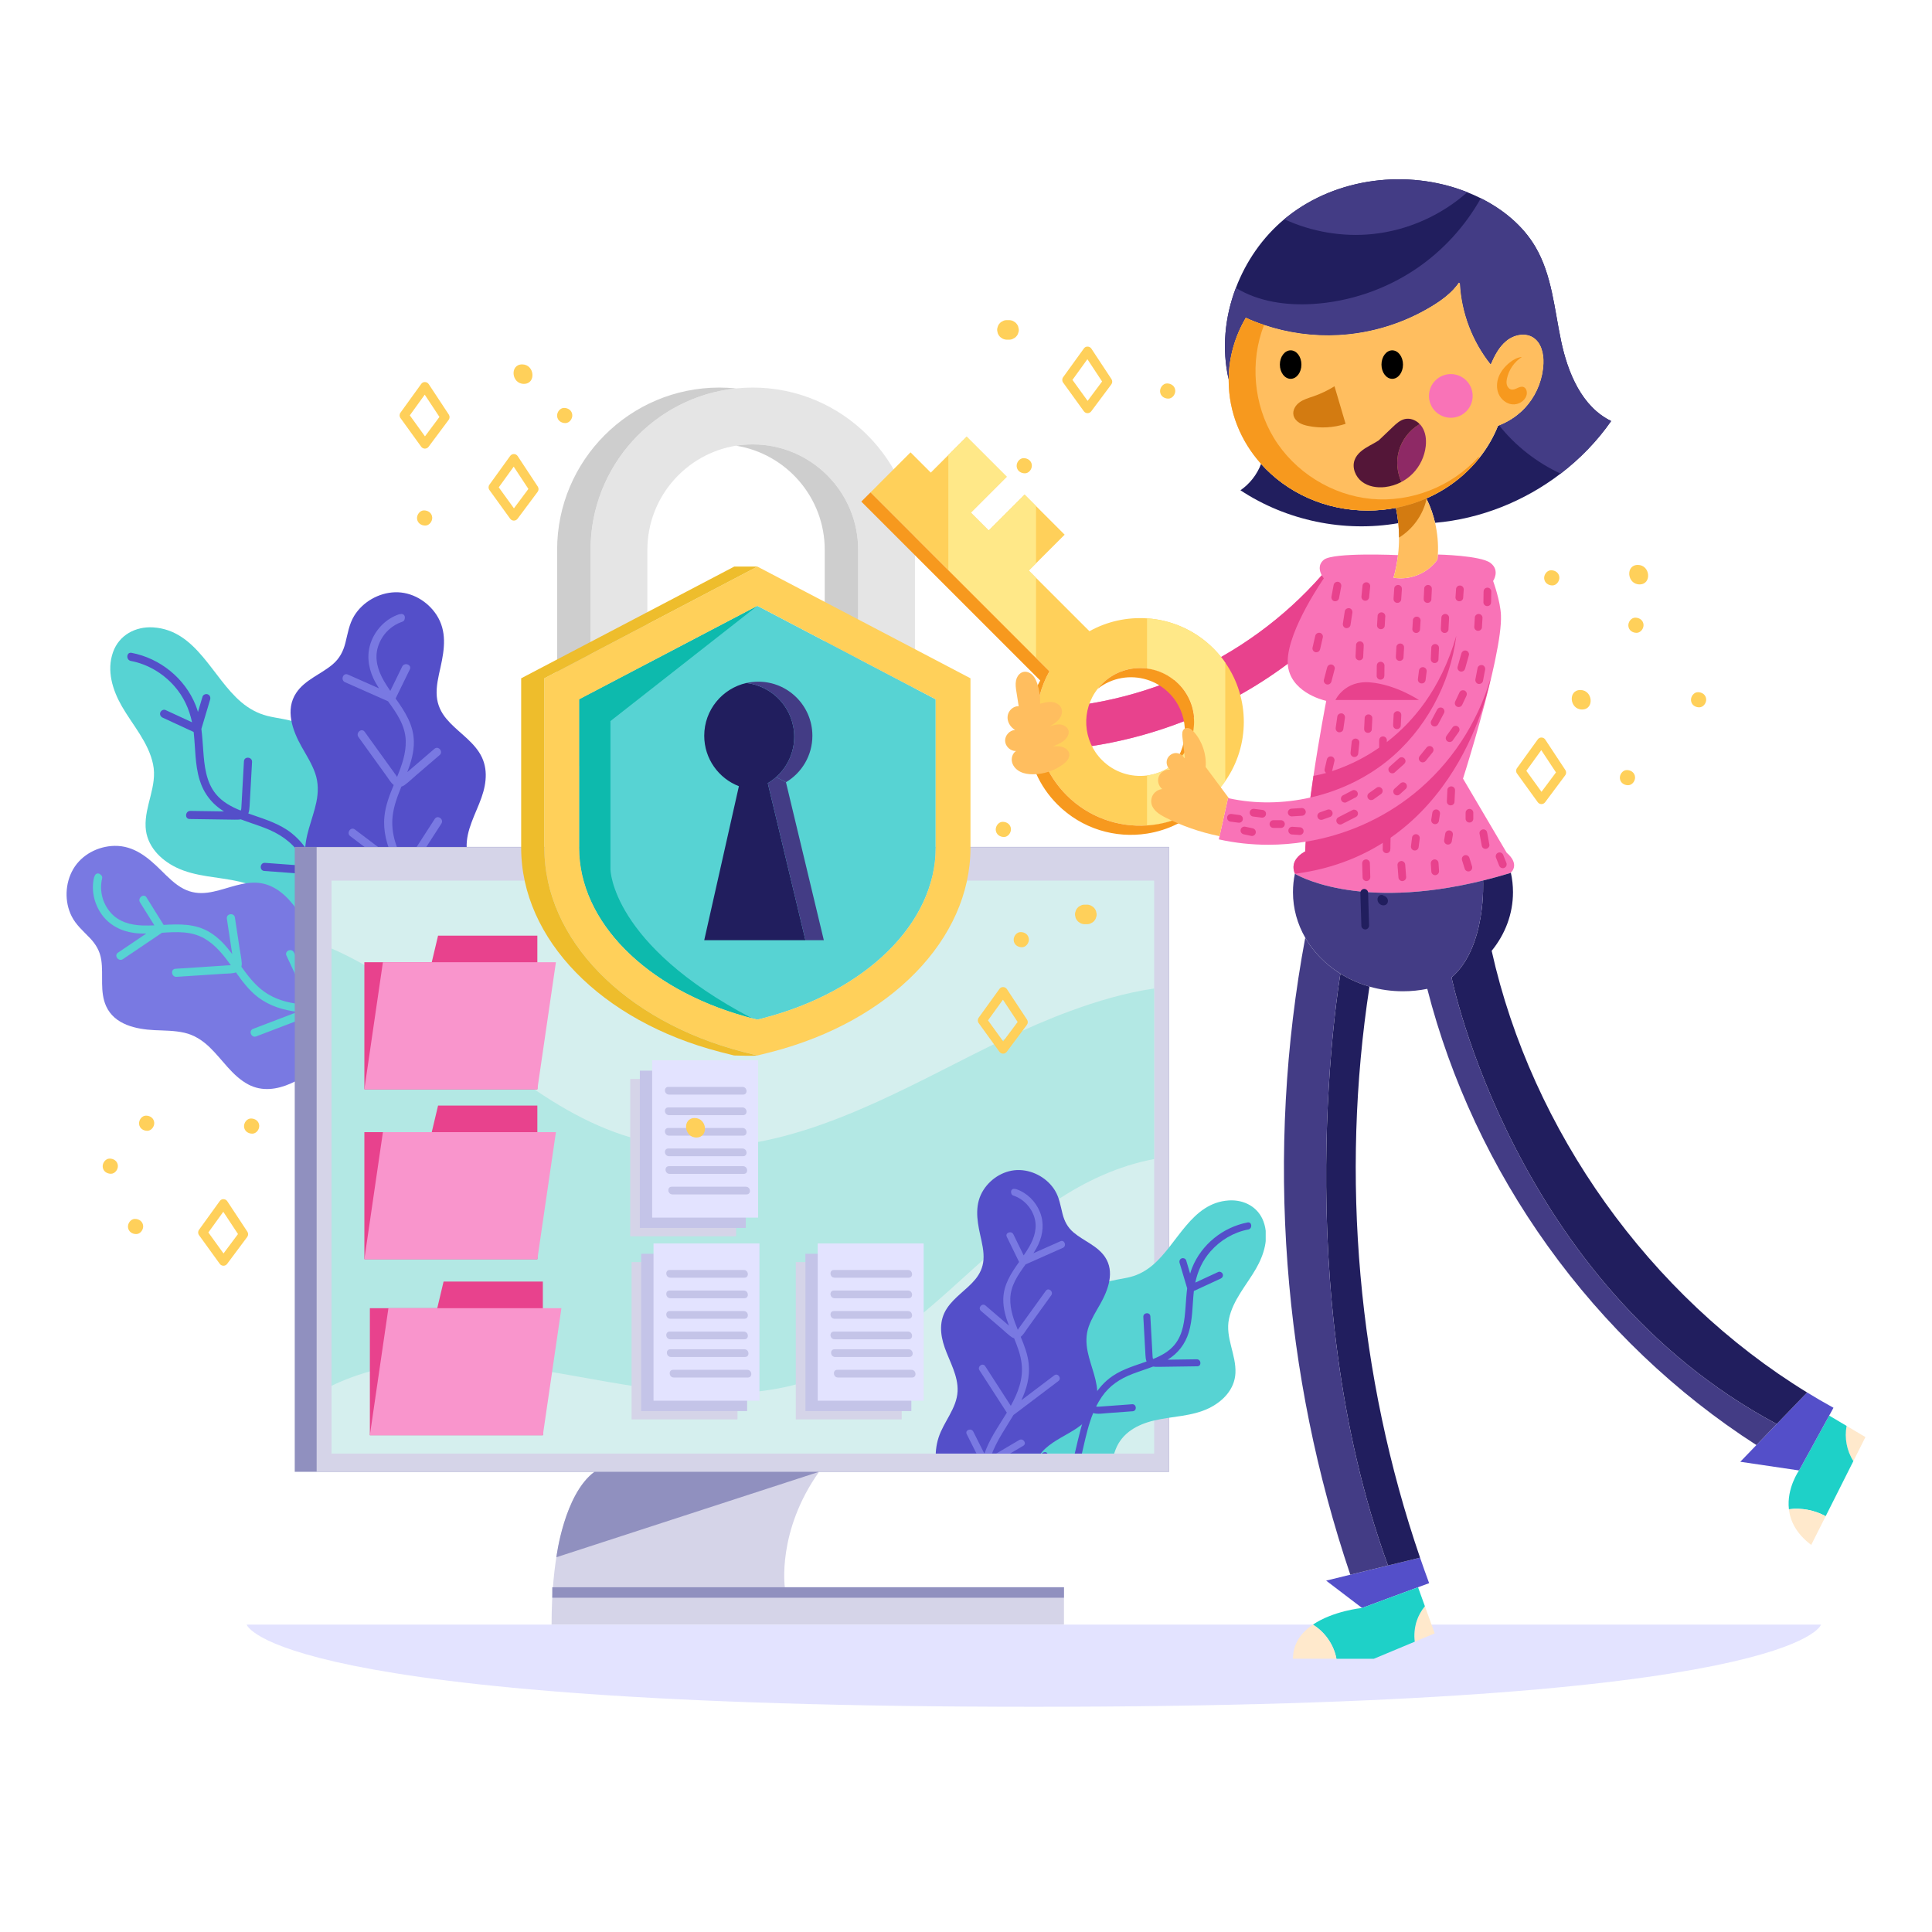 <?xml version="1.0" encoding="utf-8"?>
<!-- Generator: Adobe Illustrator 27.5.0, SVG Export Plug-In . SVG Version: 6.00 Build 0)  -->
<svg version="1.1" xmlns="http://www.w3.org/2000/svg" xmlns:xlink="http://www.w3.org/1999/xlink" x="0px" y="0px"
	 viewBox="0 0 500 500" style="enable-background:new 0 0 500 500;" xml:space="preserve">
<g id="BACKGROUND">

</g>
<g id="OBJECTS">
	<g>
		<g>
			<path style="fill:#57D3D3;" d="M39.614,197.801c1.166,5.608-2.206,10.673-1.93,16.227c0.244,4.813,3.726,8.413,7.869,10.445
				c5.128,2.513,10.996,2.41,16.455,3.702c5.002,1.189,9.563,3.663,11.508,8.665c0.985,2.529,1.355,5.238,1.977,7.869
				c0.567,2.426,1.394,4.789,2.56,6.995c2.237,4.214,5.601,7.846,9.909,9.972c4.222,2.079,9.311,2.458,13.769,0.953
				c4.285-1.449,7.664-4.734,9.066-9.059c0.985-3.041,0.977-6.365-0.181-9.295c-1.709-9.311-12.8-12.706-19.59-17.936
				c-2.001-1.552-3.844-3.403-5.026-5.664c-1.355-2.599-1.733-5.538-1.709-8.436c0.031-5.073,1.071-10.13,0.134-15.187
				c-0.827-4.403-3.159-8.365-7.507-10.012c-2.489-0.945-5.183-1.119-7.759-1.772c-2.513-0.638-4.734-1.875-6.711-3.545
				c-7.499-6.341-11.556-18.621-22.772-19.354c-4.577-0.299-8.862,1.969-10.429,6.42c-1.694,4.773-0.118,9.807,2.3,14.013
				C34.36,187.687,38.432,192.137,39.614,197.801z"/>
			<path style="fill:#544FC9;" d="M34.042,168.952c7.355,1.398,13.786,6.57,16.591,13.547c0.233,0.579,0.424,1.166,0.599,1.756
				c0.392-1.316,0.784-2.631,1.176-3.947c0.163-0.545,0.847-0.808,1.355-0.62c0.563,0.209,0.783,0.808,0.62,1.355l-2.266,7.605
				c0.23,1.822,0.345,3.665,0.478,5.503c0.285,3.952,0.685,8.237,3.32,11.405c1.676,2.015,3.974,3.25,6.376,4.219
				c0.169-0.25,0.165-0.684,0.184-0.957c0.036-0.524,0.059-1.049,0.088-1.573l0.195-3.507c0.124-2.24,0.249-4.481,0.373-6.721
				c0.075-1.354,2.174-1.169,2.098,0.184c-0.141,2.533-0.281,5.065-0.422,7.598c-0.07,1.266-0.139,2.533-0.211,3.799
				c-0.037,0.642-0.092,1.326-0.335,1.923c0.351,0.125,0.701,0.248,1.049,0.368c3.504,1.213,7.156,2.367,10.106,4.7
				c2.221,1.756,3.878,3.912,5.18,6.287c0.115-0.573,0.206-1.153,0.318-1.715c0.218-1.091,0.436-2.181,0.654-3.272l1.338-6.693
				c0.112-0.562,0.529-1.005,1.141-0.957c0.52,0.04,1.069,0.584,0.957,1.141l-1.487,7.436c-0.258,1.289-0.516,2.578-0.773,3.867
				c-0.197,0.985-0.331,2.031-0.84,2.914c1.722,4.092,2.679,8.609,3.682,12.831c1.063,4.473,2.334,9.136,5.064,12.903
				c1.049-4.006,2.098-8.012,3.147-12.018c0.343-1.309,2.316-0.568,1.975,0.735c-1.158,4.422-2.316,8.844-3.474,13.267
				c2.972,3.065,7.114,5.138,11.45,4.282c1.333-0.263,1.71,1.81,0.381,2.072c-5.248,1.035-9.881-1.317-13.325-4.973
				c-0.019-0.004-0.04-0.001-0.058-0.006c-3.973-0.978-7.946-1.956-11.92-2.934c-0.557-0.137-0.796-0.864-0.62-1.355
				c0.21-0.586,0.805-0.755,1.355-0.62l9.088,2.237c-1.091-1.574-1.999-3.265-2.676-4.965c-2.563-6.433-3.115-13.703-5.746-20.114
				c-1.286,0.406-2.881,0.127-4.177,0.031c-2.548-0.188-5.096-0.377-7.644-0.565c-1.352-0.1-1.169-2.199,0.184-2.098
				c2.198,0.163,4.396,0.325,6.595,0.488c1.075,0.08,2.151,0.178,3.228,0.238c0.351,0.019,0.666,0.02,0.941-0.04
				c-0.505-1.011-1.073-1.995-1.728-2.944c-2.307-3.34-5.453-5.389-9.197-6.82c-2.02-0.772-4.097-1.415-6.118-2.188
				c-0.517,0.097-1.063,0.093-1.594,0.086c-1.293-0.017-2.585-0.037-3.878-0.055l-7.755-0.11c-1.356-0.019-1.166-2.118,0.184-2.098
				c2.287,0.032,4.573,0.065,6.86,0.097c0.612,0.009,1.225,0.017,1.837,0.026c-3.101-1.872-5.26-4.692-6.316-8.165
				c-1.201-3.95-1.072-8.141-1.513-12.208c-0.007-0.061-0.018-0.119-0.025-0.18c-2.669-1.234-5.337-2.468-8.006-3.702
				c-0.516-0.239-0.829-0.792-0.62-1.355c0.187-0.502,0.836-0.86,1.355-0.62c2.286,1.057,4.572,2.114,6.857,3.171
				c-0.732-3.448-2.157-6.606-4.563-9.343c-2.924-3.327-6.912-5.706-11.275-6.536C32.539,170.8,32.709,168.699,34.042,168.952z"/>
			<path style="fill:#544FC9;" d="M81.565,200.107c0.866,2.473,0.827,4.994,0.299,7.53c-0.937,4.529-3.198,8.909-2.859,13.635
				c0.291,3.978,2.804,6.948,5.979,9.114c3.08,2.103,6.632,3.568,9.437,6.073c1.599,1.434,2.725,3.19,3.261,5.278
				c0.63,2.505,0.63,5.136,1.355,7.617c1.237,4.246,4.797,7.507,9.153,8.326c3.568,0.67,7.286-0.567,9.917-2.993
				c3.033-1.709,5.569-4.269,7.176-7.389c2.198-4.269,2.655-9.413,1.189-13.99c-1.512-4.742-5.459-8.751-5.695-13.879
				c-0.213-4.6,2.363-8.822,3.836-13.021c1.402-3.986,1.757-8.129-0.67-11.792c-2.245-3.395-5.861-5.514-8.436-8.617
				c-1.394-1.678-2.284-3.592-2.466-5.79c-0.221-2.552,0.441-5.136,0.985-7.609c1.024-4.616,1.67-9.271-1.048-13.454
				c-2.332-3.576-6.436-6.002-10.76-5.868c-4.23,0.134-8.365,2.505-10.571,6.128c-1.3,2.143-1.646,4.553-2.253,6.948
				c-0.559,2.229-1.52,4.072-3.293,5.577c-3.033,2.576-7.16,3.97-9.437,7.381c-2.93,4.395-0.945,9.768,1.386,13.927
				C79.312,195.475,80.715,197.673,81.565,200.107z"/>
			<path style="fill:#7979E2;" d="M90.027,174.572l8.069,3.582c-0.549-0.852-1.055-1.717-1.471-2.615
				c-1.428-3.083-1.77-6.519-0.479-9.712c1.275-3.152,3.846-5.733,7.08-6.833c0.115-0.039,0.222-0.04,0.33-0.043
				c0.099-0.029,0.194-0.062,0.311-0.062c0.796,0,1.045,0.721,0.854,1.318c-0.037,0.286-0.204,0.545-0.571,0.679
				c-0.007,0.003-0.013,0.009-0.02,0.012c-0.001,0-0.001,0.001-0.002,0.001c-3.039,1.033-5.369,3.451-6.314,6.524
				c-0.945,3.071-0.009,6.104,1.543,8.794c0.51,0.884,1.073,1.741,1.655,2.589c1.025-2.099,2.049-4.197,3.074-6.296
				c0.589-1.206,2.571-0.486,1.975,0.735l-3.675,7.526c2.376,3.372,4.655,6.757,4.721,11.134c0.042,2.784-0.725,5.374-1.7,7.918
				c0.548-0.471,1.097-0.942,1.645-1.413c1.792-1.539,3.584-3.077,5.376-4.616c1.03-0.885,2.384,0.73,1.354,1.614
				c-2.034,1.746-4.068,3.493-6.102,5.239c-0.98,0.841-1.929,1.777-2.979,2.53c-0.259,0.186-0.536,0.317-0.82,0.401
				c-1.024,2.493-1.97,5.007-2.267,7.681c-0.502,4.518,1.095,8.634,3.25,12.527c2.549-3.95,5.099-7.899,7.648-11.849
				c0.735-1.139,2.455,0.078,1.719,1.218c-2.727,4.225-5.455,8.451-8.182,12.676c1.302,2.159,2.695,4.258,3.903,6.327
				c1.073,1.837,2.057,3.854,2.807,5.948c1.105-2.199,2.209-4.398,3.314-6.597c0.601-1.197,2.584-0.479,1.975,0.735
				c-1.473,2.933-2.947,5.865-4.42,8.798c0.993,4.306,0.732,8.751-2.082,12.553c-0.805,1.088-2.529-0.124-1.719-1.218
				c2.359-3.188,2.64-6.825,1.884-10.405c-3.528-2.079-7.055-4.157-10.583-6.236c-1.167-0.688,0.054-2.405,1.218-1.719
				c2.84,1.674,5.681,3.347,8.521,5.021c-0.885-2.483-2.14-4.869-3.413-6.975c-1.092-1.806-2.27-3.639-3.38-5.515
				c-4.478-3.385-8.956-6.771-13.434-10.156c-1.079-0.816,0.132-2.54,1.218-1.719c3.279,2.479,6.559,4.959,9.838,7.438
				c-1.576-3.392-2.584-6.967-2.201-10.835c0.279-2.819,1.307-5.477,2.4-8.115c-0.79-0.622-1.34-1.614-1.914-2.411
				c-0.789-1.094-1.577-2.189-2.366-3.283c-1.615-2.241-3.23-4.482-4.845-6.723c-0.789-1.095,0.819-2.456,1.614-1.354
				c2.704,3.752,5.399,7.511,8.112,11.257c0.056,0.077,0.155,0.245,0.268,0.416c1.237-3.02,2.327-6.062,2.244-9.341
				c-0.1-3.938-2.308-7.103-4.577-10.23c-3.713-1.648-7.425-3.296-11.138-4.944C88.06,176,88.783,174.019,90.027,174.572z"/>
			<path style="fill:#7979E2;" d="M47.692,267.268c2.556,0.578,4.672,1.949,6.542,3.742c3.342,3.198,5.855,7.438,10.041,9.658
				c3.526,1.863,7.377,1.309,10.897-0.233c3.417-1.495,6.544-3.729,10.155-4.777c2.064-0.595,4.15-0.618,6.204,0.036
				c2.458,0.795,4.688,2.191,7.175,2.893c4.255,1.204,8.908-0.084,11.914-3.341c2.461-2.669,3.385-6.477,2.724-9.994
				c0.16-3.478-0.664-6.986-2.456-10.003c-2.453-4.128-6.571-7.244-11.227-8.43c-4.822-1.234-10.314-0.016-14.786-2.536
				c-4.012-2.26-6.224-6.684-9.002-10.16c-2.635-3.303-5.959-5.802-10.351-5.689c-4.069,0.102-7.783,2.042-11.78,2.579
				c-2.162,0.292-4.257,0.031-6.216-0.982c-2.28-1.167-4.119-3.099-5.928-4.872c-3.369-3.317-6.973-6.334-11.96-6.25
				c-4.268,0.079-8.502,2.271-10.683,6.007c-2.131,3.657-2.315,8.42-0.414,12.212c1.127,2.238,2.986,3.811,4.694,5.596
				c1.593,1.657,2.645,3.449,2.98,5.75c0.574,3.937-0.434,8.176,1.25,11.915c2.171,4.816,7.778,5.983,12.54,6.214
				C42.57,266.72,45.177,266.698,47.692,267.268z"/>
			<path style="fill:#57D3D3;" d="M30.536,246.548l7.317-4.94c-1.013,0.013-2.016-0.017-2.997-0.141
				c-3.37-0.425-6.465-1.958-8.487-4.747c-1.995-2.753-2.819-6.302-2.036-9.626c0.028-0.118,0.084-0.209,0.138-0.302
				c0.028-0.099,0.05-0.198,0.112-0.296c0.422-0.675,1.165-0.504,1.57-0.024c0.223,0.184,0.354,0.462,0.273,0.845
				c-0.001,0.008,0.001,0.015-0.001,0.023c0,0.001,0,0.001,0,0.002c-0.737,3.124,0.077,6.382,2.18,8.814
				c2.102,2.43,5.17,3.246,8.273,3.358c1.02,0.037,2.046,0.014,3.072-0.029c-1.235-1.982-2.471-3.964-3.706-5.946
				c-0.71-1.139,0.952-2.437,1.671-1.284l4.43,7.108c4.119-0.225,8.197-0.361,11.943,1.905c2.382,1.441,4.171,3.466,5.809,5.642
				c-0.108-0.715-0.216-1.43-0.325-2.144c-0.353-2.335-0.707-4.67-1.06-7.006c-0.203-1.343,1.883-1.634,2.086-0.292
				c0.401,2.651,0.802,5.301,1.204,7.952c0.193,1.277,0.483,2.578,0.564,3.867c0.02,0.318-0.015,0.623-0.095,0.907
				c1.57,2.191,3.199,4.326,5.308,5.997c3.563,2.823,7.9,3.652,12.343,3.892c-1.995-4.256-3.991-8.513-5.986-12.769
				c-0.576-1.228,1.369-2.039,1.944-0.811c2.135,4.553,4.269,9.107,6.404,13.661c2.521,0.042,5.039-0.025,7.433,0.048
				c2.127,0.065,4.358,0.302,6.532,0.776c-1.278-2.103-2.556-4.206-3.834-6.309c-0.696-1.145,0.965-2.445,1.671-1.284
				c1.704,2.805,3.408,5.609,5.113,8.414c4.177,1.442,7.806,4.022,9.536,8.425c0.495,1.26-1.447,2.078-1.944,0.811
				c-1.45-3.691-4.385-5.859-7.82-7.118c-3.634,1.888-7.267,3.775-10.901,5.662c-1.202,0.625-2.01-1.322-0.811-1.944
				c2.926-1.52,5.851-3.039,8.777-4.559c-2.574-0.568-5.263-0.77-7.723-0.808c-2.111-0.033-4.288-0.007-6.468-0.061
				c-5.245,2-10.491,3.999-15.736,5.999c-1.264,0.482-2.083-1.46-0.811-1.944c3.842-1.464,7.683-2.929,11.524-4.393
				c-3.712-0.463-7.277-1.507-10.352-3.883c-2.242-1.732-3.949-4.013-5.605-6.34c-0.946,0.339-2.079,0.28-3.059,0.344
				c-1.346,0.088-2.692,0.176-4.038,0.264c-2.756,0.18-5.513,0.36-8.269,0.54c-1.347,0.088-1.647-1.998-0.292-2.086
				c4.615-0.301,9.231-0.592,13.846-0.904c0.095-0.006,0.29-0.001,0.494-0.006c-1.903-2.651-3.904-5.189-6.727-6.858
				c-3.391-2.004-7.245-1.812-11.1-1.548c-3.367,2.273-6.733,4.546-10.1,6.818C30.703,248.972,29.408,247.309,30.536,246.548z"/>
		</g>
		<g>
			<rect x="76.282" y="219.182" style="fill:#9090BF;" width="226.255" height="161.722"/>
			<rect x="81.948" y="219.242" style="fill:#D5D4E8;" width="220.589" height="161.662"/>
			<rect x="85.794" y="227.905" style="fill:#D5EFEE;" width="212.899" height="148.276"/>
			<circle style="fill:#9090BF;" cx="188.148" cy="223.705" r="2.989"/>
			<path style="fill:#B3E8E4;" d="M298.693,255.829v44.139c-9.08,1.665-17.897,5.774-25.388,10.821
				c-15.97,10.77-28.516,25.776-44.401,36.657c-7.828,5.368-16.384,9.519-25.7,11.523c-9.891,2.13-20.121,1.987-30.13,0.938
				c-21.363-2.223-42.431-8.961-64.09-7.304c-7.854,0.6-15.953,2.545-23.189,6.045V245.473c8.733,3.787,16.739,9.181,24.322,14.905
				c19.047,14.372,37.519,32.565,62.213,35.964c25.303,3.492,49.625-8.277,71.547-19.394c10.804-5.487,21.617-11.075,33.013-15.268
				C283.839,259.126,291.22,256.902,298.693,255.829z"/>
			<path style="fill:#D5D4E8;" d="M153.871,380.904c0,0-11.12,6.134-11.12,39.549h132.602v-9.675h-72.238
				c0,0-2.096-14.438,8.855-29.875H153.871z"/>
			<path style="fill:#9090BF;" d="M211.971,380.904l-67.985,22.111c0,0,2.009-16.357,9.885-22.111H211.971z"/>
			<rect x="142.925" y="410.779" style="fill:#9090BF;" width="132.428" height="2.711"/>
		</g>
		<g>
			<polygon style="fill:#E8428D;" points="139.064,242.143 139.064,281.905 94.297,281.905 94.297,249.028 111.737,249.028 
				113.371,242.143 			"/>
			<polygon style="fill:#F995CC;" points="139.066,281.903 94.295,281.903 99.097,249.028 143.867,249.028 			"/>
		</g>
		<g>
			<polygon style="fill:#E8428D;" points="139.064,286.121 139.064,325.883 94.297,325.883 94.297,293.006 111.737,293.006 
				113.371,286.121 			"/>
			<polygon style="fill:#F995CC;" points="139.066,325.881 94.295,325.881 99.097,293.006 143.867,293.006 			"/>
		</g>
		<g>
			<polygon style="fill:#E8428D;" points="140.489,331.672 140.489,371.434 95.722,371.434 95.722,338.557 113.162,338.557 
				114.796,331.672 			"/>
			<polygon style="fill:#F995CC;" points="140.49,371.432 95.72,371.432 100.522,338.557 145.292,338.557 			"/>
		</g>
		<g>
			<rect x="163.451" y="326.63" style="fill:#D5D4E8;" width="27.413" height="40.708"/>
			<rect x="165.942" y="324.47" style="fill:#C4C4E8;" width="27.413" height="40.708"/>
			<rect x="169.129" y="321.797" style="fill:#E3E3FF;" width="27.413" height="40.708"/>
			<path style="fill:#C4C4E8;" d="M192.494,328.672h-19.181c-1.287,0-1.105,1.992,0.174,1.992h19.181
				C193.955,330.664,193.773,328.672,192.494,328.672z"/>
			<path style="fill:#C4C4E8;" d="M192.494,333.988h-19.181c-1.287,0-1.105,1.992,0.174,1.992h19.181
				C193.955,335.981,193.773,333.988,192.494,333.988z"/>
			<path style="fill:#C4C4E8;" d="M192.494,339.299h-19.181c-1.287,0-1.105,1.992,0.174,1.992h19.181
				C193.955,341.292,193.773,339.299,192.494,339.299z"/>
			<path style="fill:#C4C4E8;" d="M192.494,344.616h-19.181c-1.287,0-1.105,1.992,0.174,1.992h19.181
				C193.955,346.608,193.773,344.616,192.494,344.616z"/>
			<path style="fill:#C4C4E8;" d="M192.649,349.191h-19.181c-1.287,0-1.105,1.992,0.174,1.992h19.181
				C194.11,351.184,193.929,349.191,192.649,349.191z"/>
			<path style="fill:#C4C4E8;" d="M193.379,354.508h-19.181c-1.287,0-1.105,1.992,0.174,1.992h19.181
				C194.84,356.5,194.658,354.508,193.379,354.508z"/>
		</g>
		<g>
			<rect x="205.949" y="326.63" style="fill:#D5D4E8;" width="27.413" height="40.708"/>
			<rect x="208.44" y="324.47" style="fill:#C4C4E8;" width="27.413" height="40.708"/>
			<rect x="211.627" y="321.797" style="fill:#E3E3FF;" width="27.413" height="40.708"/>
			<path style="fill:#C4C4E8;" d="M234.992,328.672H215.81c-1.287,0-1.105,1.992,0.174,1.992h19.181
				C236.453,330.664,236.271,328.672,234.992,328.672z"/>
			<path style="fill:#C4C4E8;" d="M234.992,333.988H215.81c-1.287,0-1.105,1.992,0.174,1.992h19.181
				C236.453,335.981,236.271,333.988,234.992,333.988z"/>
			<path style="fill:#C4C4E8;" d="M234.992,339.299H215.81c-1.287,0-1.105,1.992,0.174,1.992h19.181
				C236.453,341.292,236.271,339.299,234.992,339.299z"/>
			<path style="fill:#C4C4E8;" d="M234.992,344.616H215.81c-1.287,0-1.105,1.992,0.174,1.992h19.181
				C236.453,346.608,236.271,344.616,234.992,344.616z"/>
			<path style="fill:#C4C4E8;" d="M235.147,349.191h-19.181c-1.287,0-1.105,1.992,0.174,1.992h19.181
				C236.608,351.184,236.426,349.191,235.147,349.191z"/>
			<path style="fill:#C4C4E8;" d="M235.877,354.508h-19.181c-1.287,0-1.105,1.992,0.174,1.992h19.181
				C237.338,356.5,237.156,354.508,235.877,354.508z"/>
		</g>
		<g>
			<rect x="163.103" y="279.245" style="fill:#D5D4E8;" width="27.413" height="40.708"/>
			<rect x="165.594" y="277.085" style="fill:#C4C4E8;" width="27.413" height="40.708"/>
			<rect x="168.781" y="274.412" style="fill:#E3E3FF;" width="27.413" height="40.708"/>
			<path style="fill:#C4C4E8;" d="M192.146,281.287h-19.181c-1.287,0-1.105,1.992,0.174,1.992h19.181
				C193.607,283.279,193.426,281.287,192.146,281.287z"/>
			<path style="fill:#C4C4E8;" d="M192.146,286.603h-19.181c-1.287,0-1.105,1.992,0.174,1.992h19.181
				C193.607,288.596,193.426,286.603,192.146,286.603z"/>
			<path style="fill:#C4C4E8;" d="M192.146,291.914h-19.181c-1.287,0-1.105,1.992,0.174,1.992h19.181
				C193.607,293.907,193.426,291.914,192.146,291.914z"/>
			<path style="fill:#C4C4E8;" d="M192.146,297.231h-19.181c-1.287,0-1.105,1.992,0.174,1.992h19.181
				C193.607,299.223,193.426,297.231,192.146,297.231z"/>
			<path style="fill:#C4C4E8;" d="M192.301,301.806H173.12c-1.287,0-1.105,1.992,0.174,1.992h19.181
				C193.763,303.799,193.581,301.806,192.301,301.806z"/>
			<path style="fill:#C4C4E8;" d="M193.031,307.123H173.85c-1.287,0-1.105,1.992,0.174,1.992h19.181
				C194.492,309.115,194.31,307.123,193.031,307.123z"/>
		</g>
		<g>
			<g>
				<g>
					<path style="fill:#E5E5E5;" d="M236.794,142.282v52.439l-8.65-4.533l-6.055-3.175v-44.731
						c0-15.034-12.231-27.274-27.274-27.274c-1.471,0-2.915,0.121-4.316,0.337c-12.993,2.085-22.958,13.373-22.958,26.937v42.621
						l-8.65,4.533l-6.055,3.175v-50.328c0-21.686,16.531-39.584,37.655-41.755c1.419-0.147,2.863-0.225,4.325-0.225
						C217.962,100.302,236.794,119.134,236.794,142.282z"/>
				</g>
				<g>
					<path style="fill:#CECECE;" d="M152.835,142.282v50.328l6.055-3.175v4.118l-14.705,7.707v-58.978
						c0-23.148,18.832-41.98,41.98-41.98c1.462,0,2.906,0.078,4.325,0.225C169.365,102.698,152.835,120.596,152.835,142.282z"/>
					<path style="fill:#CECECE;" d="M228.144,190.188v4.533l-14.705-7.707v-44.731c0-13.564-9.956-24.852-22.94-26.937
						c1.401-0.216,2.846-0.337,4.316-0.337c15.043,0,27.274,12.24,27.274,27.274v44.731L228.144,190.188z"/>
				</g>
			</g>
			<g>
				<path style="fill:#57D3D3;" d="M242.155,180.979v38.43c0,19.45-17.97,37.18-44.71,44.11c-0.47,0.12-0.95,0.24-1.43,0.36
					c-0.48-0.12-0.95-0.23-1.41-0.35c-0.54-0.14-1.07-0.28-1.6-0.44c-25.86-7.21-43.13-24.62-43.13-43.68v-38.43l43.14-22.62l3-1.57
					L242.155,180.979z"/>
				<path style="fill:#0DBAAD;" d="M196.015,156.789l-38.03,29.82v38.36c0,0,0.13,19.43,36.62,38.56c-0.54-0.14-1.07-0.28-1.6-0.44
					c-25.86-7.21-43.13-24.62-43.13-43.68v-38.43l43.14-22.62L196.015,156.789z"/>
				<path style="fill:#211E5E;" d="M193.165,176.759c6.96,0.8,12.38,6.72,12.38,13.9c0,4.15-1.81,7.89-4.69,10.45
					c-0.66,0.59-1.38,1.12-2.15,1.58l9.74,40.63h-26.19l8.97-39.85c-5.24-2.02-8.97-7.1-8.97-13.06
					C182.255,183.739,186.925,178.169,193.165,176.759z"/>
				<path style="fill:#433C85;" d="M200.855,201.109c2.88-2.56,4.69-6.3,4.69-10.45c0-7.18-5.42-13.1-12.38-13.9
					c0.99-0.22,2.03-0.34,3.09-0.34c7.72,0,13.99,6.26,13.99,13.99c0,5.11-2.74,9.59-6.84,12.03L200.855,201.109z"/>
				<path style="fill:#433C85;" d="M203.405,202.439l9.8,40.88h-4.76l-9.74-40.63c0.77-0.46,1.49-0.99,2.15-1.58L203.405,202.439z"
					/>
				<path style="fill:#FFD05A;" d="M243.878,171.722l-17-8.91l-30.86-16.18l-3,1.57l-29.2,15.31l-17,8.92l-5.94,3.11v43.87
					c0,23.62,20.68,44.85,51.48,52.83c0.22,0.06,0.44,0.11,0.66,0.17c0.63,0.16,1.27,0.32,1.91,0.48l1.08,0.27l1.08-0.27
					c0.88-0.22,1.75-0.43,2.6-0.65c30.79-7.98,51.47-29.21,51.47-52.83v-43.87L243.878,171.722z M242.158,219.412
					c0,19.45-17.97,37.18-44.71,44.11c-0.47,0.12-0.95,0.24-1.43,0.36c-0.48-0.12-0.95-0.23-1.41-0.35
					c-0.54-0.14-1.07-0.28-1.6-0.44c-25.86-7.21-43.13-24.62-43.13-43.68v-38.43l13.94-7.31l29.2-15.31l3-1.57l30.86,16.18
					l15.28,8.01V219.412z"/>
				<path style="fill:#EEBD2C;" d="M194.928,272.892l1.08,0.27c-0.63,0.16-6,0-6,0l-1.08-0.27c-0.87-0.22-1.73-0.43-2.57-0.65
					c-30.8-7.98-51.48-29.21-51.48-52.83v-43.87l11.94-6.26l17-8.91l26.2-13.74h6l-3,1.57l-29.2,15.31l-17,8.92l-5.94,3.11v43.87
					c0,23.62,20.68,44.85,51.48,52.83c0.22,0.06,0.44,0.11,0.66,0.17C193.648,272.572,194.288,272.732,194.928,272.892z"/>
			</g>
		</g>
		<g>
			<defs>
				<rect id="SVGID_1_" x="229.763" y="281.903" width="97.799" height="94.278"/>
			</defs>
			<clipPath id="SVGID_00000177463917611032883130000012996614817290478211_">
				<use xlink:href="#SVGID_1_"  style="overflow:visible;"/>
			</clipPath>
			<g style="clip-path:url(#SVGID_00000177463917611032883130000012996614817290478211_);">
				<path style="fill:#57D3D3;" d="M318.058,341.336c-1.009,4.854,1.909,9.237,1.67,14.042c-0.211,4.165-3.224,7.28-6.81,9.039
					c-4.438,2.175-9.516,2.086-14.24,3.204c-4.329,1.029-8.276,3.17-9.959,7.498c-0.852,2.188-1.173,4.533-1.711,6.81
					c-0.491,2.1-1.207,4.145-2.215,6.053c-1.936,3.647-4.847,6.789-8.575,8.63c-3.654,1.8-8.057,2.127-11.916,0.825
					c-3.708-1.254-6.633-4.097-7.846-7.839c-0.852-2.631-0.845-5.508,0.157-8.044c1.479-8.057,11.077-10.995,16.953-15.522
					c1.731-1.343,3.327-2.945,4.349-4.901c1.172-2.25,1.5-4.792,1.479-7.301c-0.027-4.39-0.927-8.766-0.116-13.143
					c0.716-3.811,2.734-7.239,6.496-8.664c2.154-0.818,4.485-0.968,6.714-1.534c2.175-0.552,4.097-1.622,5.808-3.068
					c6.49-5.487,10-16.115,19.707-16.749c3.961-0.259,7.669,1.704,9.025,5.556c1.466,4.131,0.102,8.487-1.99,12.127
					C322.605,332.584,319.08,336.435,318.058,341.336z"/>
				<path style="fill:#544FC9;" d="M322.88,316.371c-6.365,1.21-11.93,5.685-14.358,11.724c-0.201,0.501-0.367,1.009-0.518,1.52
					c-0.339-1.138-0.679-2.277-1.018-3.415c-0.141-0.472-0.733-0.7-1.172-0.536c-0.487,0.181-0.678,0.699-0.536,1.172l1.961,6.582
					c-0.199,1.576-0.298,3.172-0.413,4.763c-0.247,3.42-0.593,7.128-2.873,9.87c-1.451,1.744-3.439,2.812-5.518,3.651
					c-0.146-0.216-0.143-0.592-0.159-0.828c-0.031-0.453-0.051-0.908-0.076-1.361l-0.169-3.035
					c-0.108-1.939-0.215-3.878-0.323-5.816c-0.065-1.172-1.881-1.012-1.816,0.159c0.122,2.192,0.243,4.383,0.365,6.575
					c0.061,1.096,0.12,2.192,0.183,3.288c0.032,0.556,0.079,1.148,0.29,1.664c-0.303,0.108-0.607,0.214-0.908,0.319
					c-3.032,1.05-6.192,2.049-8.746,4.068c-1.922,1.52-3.356,3.385-4.483,5.441c-0.099-0.496-0.178-0.998-0.275-1.484
					c-0.189-0.944-0.377-1.888-0.566-2.832l-1.158-5.792c-0.097-0.487-0.458-0.869-0.987-0.829c-0.45,0.035-0.925,0.505-0.829,0.987
					l1.287,6.435c0.223,1.116,0.446,2.231,0.669,3.346c0.17,0.852,0.286,1.758,0.727,2.522c-1.49,3.541-2.319,7.45-3.187,11.104
					c-0.92,3.871-2.02,7.906-4.382,11.166c-0.908-3.467-1.816-6.933-2.723-10.4c-0.297-1.133-2.004-0.492-1.709,0.636
					c1.002,3.827,2.004,7.654,3.006,11.481c-2.572,2.652-6.156,4.446-9.908,3.706c-1.153-0.227-1.48,1.566-0.33,1.793
					c4.542,0.896,8.551-1.14,11.532-4.303c0.016-0.003,0.034-0.001,0.05-0.005c3.438-0.846,6.877-1.693,10.315-2.539
					c0.482-0.119,0.689-0.748,0.536-1.172c-0.182-0.507-0.697-0.654-1.172-0.537l-7.864,1.936c0.945-1.362,1.73-2.825,2.316-4.297
					c2.218-5.567,2.695-11.859,4.972-17.407c1.113,0.351,2.493,0.11,3.615,0.027c2.205-0.163,4.41-0.326,6.615-0.489
					c1.17-0.087,1.012-1.903-0.159-1.816c-1.902,0.141-3.805,0.281-5.707,0.422c-0.931,0.069-1.862,0.154-2.793,0.206
					c-0.304,0.017-0.576,0.017-0.814-0.035c0.437-0.875,0.929-1.727,1.496-2.548c1.996-2.891,4.719-4.664,7.959-5.902
					c1.748-0.668,3.546-1.224,5.295-1.893c0.448,0.084,0.92,0.081,1.379,0.075c1.119-0.014,2.237-0.032,3.356-0.048l6.711-0.095
					c1.173-0.017,1.009-1.833-0.159-1.816c-1.979,0.028-3.958,0.056-5.937,0.084c-0.53,0.008-1.06,0.015-1.59,0.023
					c2.683-1.62,4.552-4.061,5.466-7.066c1.04-3.418,0.928-7.045,1.309-10.565c0.006-0.052,0.016-0.103,0.022-0.156
					c2.309-1.068,4.619-2.136,6.928-3.203c0.447-0.207,0.717-0.686,0.536-1.172c-0.161-0.435-0.723-0.744-1.172-0.536
					c-1.978,0.915-3.956,1.829-5.934,2.744c0.633-2.984,1.866-5.717,3.949-8.086c2.531-2.879,5.982-4.938,9.758-5.656
					C324.18,317.97,324.033,316.152,322.88,316.371z"/>
				<path style="fill:#544FC9;" d="M281.754,343.332c-0.75,2.14-0.716,4.322-0.259,6.517c0.811,3.92,2.768,7.71,2.474,11.8
					c-0.252,3.442-2.427,6.012-5.174,7.887c-2.665,1.82-5.74,3.088-8.166,5.256c-1.384,1.241-2.359,2.761-2.822,4.567
					c-0.545,2.168-0.545,4.444-1.172,6.592c-1.07,3.674-4.151,6.496-7.921,7.205c-3.088,0.579-6.305-0.491-8.582-2.59
					c-2.624-1.479-4.819-3.695-6.21-6.394c-1.902-3.695-2.297-8.146-1.029-12.107c1.309-4.104,4.724-7.573,4.928-12.011
					c0.184-3.981-2.045-7.635-3.32-11.268c-1.213-3.449-1.52-7.035,0.579-10.205c1.943-2.938,5.072-4.772,7.301-7.458
					c1.207-1.452,1.977-3.108,2.134-5.01c0.191-2.209-0.382-4.444-0.852-6.585c-0.886-3.995-1.445-8.023,0.907-11.643
					c2.018-3.095,5.569-5.194,9.312-5.078c3.661,0.116,7.239,2.168,9.148,5.303c1.125,1.854,1.425,3.94,1.95,6.012
					c0.484,1.929,1.316,3.524,2.849,4.826c2.624,2.229,6.196,3.436,8.166,6.387c2.536,3.804,0.818,8.453-1.2,12.052
					C283.703,339.323,282.49,341.225,281.754,343.332z"/>
				<path style="fill:#7979E2;" d="M274.431,321.234l-6.983,3.1c0.475-0.737,0.913-1.486,1.273-2.263
					c1.235-2.668,1.532-5.642,0.414-8.405c-1.103-2.727-3.328-4.962-6.127-5.913c-0.099-0.034-0.192-0.034-0.285-0.038
					c-0.085-0.025-0.168-0.054-0.269-0.054c-0.689,0-0.905,0.624-0.739,1.141c0.032,0.248,0.176,0.472,0.495,0.588
					c0.006,0.003,0.011,0.007,0.017,0.01c0.001,0,0.001,0.001,0.002,0.001c2.63,0.894,4.646,2.987,5.464,5.646
					c0.818,2.658,0.007,5.283-1.335,7.61c-0.441,0.765-0.929,1.507-1.432,2.24c-0.887-1.816-1.774-3.632-2.66-5.449
					c-0.509-1.043-2.225-0.421-1.709,0.636l3.18,6.513c-2.056,2.918-4.028,5.847-4.086,9.635c-0.037,2.409,0.627,4.651,1.471,6.852
					c-0.475-0.408-0.949-0.815-1.424-1.223c-1.551-1.331-3.101-2.663-4.652-3.994c-0.892-0.766-2.063,0.631-1.172,1.396
					c1.76,1.511,3.52,3.023,5.281,4.534c0.848,0.728,1.67,1.538,2.578,2.189c0.224,0.161,0.464,0.275,0.709,0.347
					c0.886,2.157,1.705,4.333,1.962,6.647c0.435,3.91-0.948,7.472-2.812,10.841c-2.206-3.418-4.412-6.836-6.619-10.254
					c-0.636-0.986-2.124,0.068-1.488,1.054c2.36,3.656,4.72,7.313,7.081,10.97c-1.127,1.869-2.332,3.685-3.378,5.475
					c-0.929,1.59-1.78,3.335-2.43,5.148c-0.956-1.903-1.912-3.806-2.868-5.709c-0.52-1.036-2.236-0.414-1.709,0.636
					c1.275,2.538,2.55,5.076,3.825,7.614c-0.86,3.726-0.634,7.573,1.802,10.863c0.697,0.941,2.188-0.107,1.488-1.054
					c-2.042-2.759-2.285-5.906-1.631-9.004c3.053-1.799,6.106-3.598,9.159-5.397c1.01-0.595-0.047-2.081-1.054-1.488
					c-2.458,1.448-4.916,2.897-7.374,4.345c0.766-2.149,1.852-4.214,2.953-6.036c0.945-1.563,1.964-3.149,2.925-4.772
					c3.875-2.93,7.75-5.859,11.625-8.789c0.934-0.706-0.114-2.198-1.054-1.488c-2.838,2.146-5.676,4.291-8.514,6.437
					c1.364-2.936,2.236-6.029,1.905-9.377c-0.241-2.44-1.131-4.739-2.077-7.023c0.683-0.538,1.16-1.397,1.657-2.086
					c0.682-0.947,1.365-1.894,2.048-2.841c1.397-1.939,2.795-3.879,4.193-5.818c0.683-0.947-0.709-2.126-1.396-1.172
					c-2.34,3.247-4.672,6.5-7.02,9.742c-0.048,0.067-0.134,0.212-0.232,0.36c-1.071-2.613-2.014-5.246-1.942-8.083
					c0.087-3.408,1.998-6.147,3.961-8.853c3.213-1.426,6.426-2.852,9.639-4.279C276.133,322.47,275.507,320.756,274.431,321.234z"/>
			</g>
		</g>
	</g>
	<g>
		<path style="fill:#E3E3FF;" d="M63.841,420.453H471.27c0,0-5.869,21.265-203.72,21.265S63.841,420.453,63.841,420.453z"/>
		<g>
			<g>
				<path style="fill:#FFD05A;" d="M302.019,99.235c-1.066,0-1.878,1.14-1.791,2.135c0.1,1.139,1.066,1.791,2.135,1.791
					c1.066,0,1.878-1.14,1.791-2.135C304.054,99.887,303.088,99.235,302.019,99.235z"/>
			</g>
			<g>
				<path style="fill:#FFD05A;" d="M264.902,118.57c-1.066,0-1.878,1.14-1.791,2.135c0.1,1.139,1.066,1.791,2.135,1.791
					c1.066,0,1.878-1.14,1.791-2.135C266.937,119.223,265.971,118.57,264.902,118.57z"/>
			</g>
			<g>
				<path style="fill:#FFD05A;" d="M401.422,147.582c-1.066,0-1.878,1.14-1.791,2.135c0.1,1.139,1.066,1.791,2.135,1.791
					c1.066,0,1.878-1.14,1.791-2.135C403.457,148.234,402.491,147.582,401.422,147.582z"/>
			</g>
			<g>
				<path style="fill:#FFD05A;" d="M423.206,159.85c-1.066,0-1.878,1.14-1.791,2.135c0.1,1.139,1.066,1.791,2.135,1.791
					c1.066,0,1.878-1.14,1.791-2.135C425.241,160.503,424.274,159.85,423.206,159.85z"/>
			</g>
			<g>
				<path style="fill:#FFD05A;" d="M439.42,179.132c-1.066,0-1.878,1.14-1.791,2.135c0.1,1.139,1.066,1.791,2.135,1.791
					c1.066,0,1.878-1.14,1.791-2.135C441.455,179.784,440.488,179.132,439.42,179.132z"/>
			</g>
			<g>
				<path style="fill:#FFD05A;" d="M421.014,199.29c-1.066,0-1.878,1.14-1.791,2.135c0.1,1.139,1.066,1.791,2.135,1.791
					c1.066,0,1.878-1.14,1.791-2.135C423.05,199.942,422.083,199.29,421.014,199.29z"/>
			</g>
			<g>
				<path style="fill:#FFD05A;" d="M28.368,299.843c-1.066,0-1.878,1.14-1.791,2.135c0.1,1.139,1.066,1.791,2.135,1.791
					c1.066,0,1.878-1.14,1.791-2.135C30.403,300.496,29.437,299.843,28.368,299.843z"/>
			</g>
			<g>
				<path style="fill:#FFD05A;" d="M37.78,288.725c-1.066,0-1.878,1.14-1.791,2.135c0.1,1.139,1.066,1.791,2.135,1.791
					c1.066,0,1.878-1.14,1.791-2.135C39.815,289.378,38.849,288.725,37.78,288.725z"/>
			</g>
			<g>
				<path style="fill:#FFD05A;" d="M145.972,105.569c-1.066,0-1.878,1.14-1.791,2.135c0.1,1.139,1.066,1.791,2.135,1.791
					c1.066,0,1.878-1.14,1.791-2.135C148.007,106.222,147.041,105.569,145.972,105.569z"/>
			</g>
			<g>
				<path style="fill:#FFD05A;" d="M64.95,289.466c-1.066,0-1.878,1.14-1.791,2.135c0.1,1.139,1.066,1.791,2.135,1.791
					c1.066,0,1.878-1.14,1.791-2.135C66.985,290.118,66.019,289.466,64.95,289.466z"/>
			</g>
			<g>
				<path style="fill:#FFD05A;" d="M109.719,132.09c-1.066,0-1.878,1.14-1.791,2.135c0.1,1.139,1.066,1.791,2.135,1.791
					c1.066,0,1.878-1.14,1.791-2.135C111.754,132.743,110.788,132.09,109.719,132.09z"/>
			</g>
			<g>
				<path style="fill:#FFD05A;" d="M281.46,106.927c-0.003,0-0.006,0-0.009,0c-0.376-0.003-0.729-0.185-0.949-0.49l-5.368-7.428
					c-0.299-0.413-0.299-0.971,0-1.384l5.368-7.435c0.227-0.315,0.57-0.523,0.984-0.49c0.388,0.008,0.748,0.207,0.962,0.531
					l5.204,7.888c0.274,0.416,0.259,0.959-0.039,1.358l-5.204,6.976C282.185,106.75,281.833,106.927,281.46,106.927z
					 M277.551,98.315l3.925,5.431l3.745-5.02l-3.804-5.766L277.551,98.315z"/>
			</g>
			<g>
				<path style="fill:#FFD05A;" d="M109.965,116.105c-0.003,0-0.006,0-0.009,0c-0.376-0.003-0.729-0.185-0.949-0.49l-5.368-7.428
					c-0.299-0.413-0.299-0.971,0-1.384l5.368-7.435c0.227-0.315,0.592-0.52,0.983-0.49c0.389,0.008,0.748,0.207,0.962,0.531
					l5.204,7.888c0.274,0.416,0.259,0.959-0.039,1.358l-5.204,6.976C110.69,115.929,110.339,116.105,109.965,116.105z
					 M106.056,107.494l3.925,5.431l3.745-5.02l-3.804-5.766L106.056,107.494z"/>
			</g>
			<g>
				<path style="fill:#FFD05A;" d="M398.925,208.099c-0.003,0-0.006,0-0.009,0c-0.376-0.003-0.729-0.185-0.949-0.49l-5.368-7.428
					c-0.299-0.413-0.299-0.971,0-1.385l5.368-7.436c0.227-0.315,0.567-0.504,0.984-0.49c0.388,0.008,0.748,0.207,0.962,0.531
					l5.204,7.888c0.274,0.416,0.259,0.959-0.039,1.358l-5.204,6.976C399.649,207.923,399.298,208.099,398.925,208.099z
					 M395.016,199.488l3.924,5.431l3.745-5.02l-3.804-5.766L395.016,199.488z"/>
			</g>
			<g>
				<path style="fill:#FFD05A;" d="M132.99,134.735c-0.003,0-0.006,0-0.009,0c-0.376-0.003-0.728-0.185-0.949-0.49l-5.369-7.428
					c-0.299-0.413-0.299-0.971,0-1.384l5.369-7.435c0.227-0.315,0.615-0.508,0.983-0.49c0.389,0.008,0.748,0.207,0.962,0.531
					l5.203,7.888c0.274,0.416,0.259,0.959-0.039,1.358l-5.203,6.976C133.715,134.559,133.364,134.735,132.99,134.735z
					 M129.08,126.124l3.926,5.431l3.744-5.02l-3.803-5.766L129.08,126.124z"/>
			</g>
			<g>
				<path style="fill:#FFD05A;" d="M34.912,315.452c-1.066,0-1.878,1.14-1.791,2.135c0.1,1.139,1.066,1.791,2.135,1.791
					c1.066,0,1.878-1.14,1.791-2.135C36.947,316.104,35.98,315.452,34.912,315.452z"/>
			</g>
			<g>
				<path style="fill:#FFD05A;" d="M57.831,327.572c-0.003,0-0.006,0-0.009,0c-0.376-0.003-0.729-0.185-0.949-0.49l-5.368-7.428
					c-0.299-0.413-0.299-0.971,0-1.384l5.368-7.435c0.227-0.315,0.592-0.52,0.983-0.49c0.389,0.008,0.748,0.207,0.962,0.531
					l5.204,7.888c0.274,0.416,0.259,0.959-0.039,1.358l-5.204,6.976C58.556,327.395,58.205,327.572,57.831,327.572z M53.922,318.961
					l3.925,5.431l3.745-5.02l-3.804-5.766L53.922,318.961z"/>
			</g>
			<path style="fill:#FFD05A;" d="M135.134,94.304c-3.257,0-2.796,5.042,0.441,5.042C138.832,99.347,138.371,94.304,135.134,94.304z
				"/>
			<path style="fill:#FFD05A;" d="M408.993,178.574c-3.257,0-2.796,5.042,0.441,5.042
				C412.691,183.616,412.231,178.574,408.993,178.574z"/>
			<path style="fill:#FFD05A;" d="M179.78,289.346c-3.257,0-2.796,5.042,0.441,5.042
				C183.477,294.388,183.017,289.346,179.78,289.346z"/>
			<path style="fill:#FFD05A;" d="M423.87,146.2c-3.257,0-2.796,5.042,0.441,5.042C427.567,151.242,427.107,146.2,423.87,146.2z"/>
			<path style="fill:#FFD05A;" d="M263.5,84.497c-0.157-0.417-0.406-0.769-0.746-1.056c-0.182-0.117-0.363-0.233-0.545-0.35
				c-0.413-0.194-0.847-0.271-1.303-0.233h-0.528c-0.348,0.017-0.666,0.118-0.952,0.302c-0.304,0.129-0.559,0.326-0.766,0.592
				c-0.226,0.25-0.376,0.536-0.45,0.857c-0.132,0.314-0.176,0.644-0.132,0.99c0.05,0.221,0.099,0.442,0.149,0.662
				c0.157,0.417,0.406,0.769,0.746,1.056l0.545,0.35c0.413,0.194,0.847,0.271,1.303,0.233h0.528
				c0.348-0.017,0.666-0.118,0.952-0.302c0.304-0.129,0.559-0.326,0.766-0.592c0.226-0.25,0.376-0.535,0.45-0.857
				c0.132-0.314,0.176-0.644,0.132-0.99C263.599,84.938,263.549,84.717,263.5,84.497z"/>
			<g>
				<path style="fill:#FFD05A;" d="M259.492,212.687c-1.066,0-1.878,1.14-1.791,2.135c0.1,1.139,1.066,1.791,2.135,1.791
					c1.066,0,1.878-1.14,1.791-2.135C261.527,213.34,260.56,212.687,259.492,212.687z"/>
			</g>
			<g>
				<path style="fill:#FFD05A;" d="M264.133,241.221c-1.066,0-1.878,1.14-1.791,2.135c0.1,1.139,1.066,1.791,2.135,1.791
					c1.066,0,1.878-1.14,1.791-2.135C266.168,241.873,265.202,241.221,264.133,241.221z"/>
			</g>
			<g>
				<path style="fill:#FFD05A;" d="M259.603,272.684c-0.003,0-0.006,0-0.009,0c-0.376-0.003-0.729-0.185-0.949-0.49l-5.368-7.428
					c-0.299-0.413-0.299-0.971,0-1.384l5.368-7.436c0.228-0.316,0.587-0.521,0.983-0.49c0.389,0.008,0.748,0.207,0.962,0.531
					l5.204,7.888c0.274,0.416,0.259,0.959-0.039,1.358l-5.204,6.976C260.327,272.508,259.976,272.684,259.603,272.684z
					 M255.694,264.073l3.925,5.431l3.745-5.02l-3.804-5.766L255.694,264.073z"/>
			</g>
			<path style="fill:#FFD05A;" d="M390.217,91.994c-3.257,0-2.796,5.042,0.441,5.042C393.915,97.036,393.455,91.994,390.217,91.994z
				"/>
			<path style="fill:#FFD05A;" d="M283.646,235.771c-0.157-0.417-0.406-0.768-0.746-1.056c-0.182-0.116-0.363-0.233-0.545-0.35
				c-0.413-0.194-0.847-0.271-1.303-0.233h-0.528c-0.348,0.017-0.666,0.118-0.952,0.302c-0.304,0.129-0.559,0.326-0.766,0.592
				c-0.226,0.25-0.376,0.536-0.45,0.857c-0.132,0.314-0.176,0.644-0.132,0.99c0.05,0.221,0.099,0.442,0.149,0.662
				c0.157,0.417,0.406,0.769,0.746,1.056c0.182,0.117,0.363,0.233,0.545,0.35c0.413,0.194,0.847,0.271,1.303,0.233h0.528
				c0.348-0.017,0.666-0.118,0.952-0.302c0.304-0.129,0.559-0.326,0.766-0.592c0.226-0.25,0.376-0.536,0.45-0.857
				c0.132-0.314,0.176-0.644,0.132-0.99C283.745,236.212,283.696,235.992,283.646,235.771z"/>
		</g>
	</g>
	<g>
		<g>
			<path style="fill:#F973B7;" d="M391.008,225.832c-0.07,0.06-0.11,0.1-0.11,0.1c-2.44,0.74-4.8,1.39-7.08,1.95
				c-32.85,8.09-48.69-1.74-48.69-1.74c-0.01-0.01-0.01-0.03-0.01-0.04v-0.01c-1.1-2.61,0.58-4.34,1.73-5.16
				c0.52-0.38,0.93-0.57,0.93-0.57c0.02-0.42,0.05-0.87,0.06-1.32c0.03-0.4,0.05-0.8,0.08-1.21c-3.21,0.53-6.45,0.79-9.7,0.79
				c-4.28,0-8.57-0.45-12.78-1.39l0.18-0.83l2.19-9.85c0.09,0.02,0.16,0.03,0.25,0.05c6.87,1.5,14.14,1.37,21.07-0.2
				c0.25-1.88,0.52-3.76,0.8-5.61c1.53-10.28,3.3-19.4,3.3-19.4s-0.03-0.01-0.1-0.03c-1.05-0.24-9.42-2.44-9.86-9.58
				c-8.35,6.24-17.54,11.29-27.24,15.03c-12.8,4.93-26.5,7.57-40.33,7.57c-0.81,0-1.62-0.01-2.43-0.03l0.25-10.93
				c29.72,0.67,58.95-12.22,78.55-34.55c-0.53-0.97-1.07-2.67,0.54-4c2.42-1.99,19.2-1.21,19.2-1.21c-0.24,1.98-0.62,3.94-1.17,5.85
				c4.24,0.74,8.83-1.14,11.34-4.64h0.03c0.05-0.45,0.09-0.91,0.11-1.36h0.05c0,0,11.02,0.23,13.57,2.18
				c2.55,1.95,0.68,4.67,0.68,4.67s1.9,5.19,2.03,8.9c0.1,2.64-0.49,6.68-1.44,11.25c-0.08,0.43-0.18,0.86-0.27,1.29
				c-2.81,13.12-8.11,29.7-8.11,29.7l11.3,19.18C393.138,223.472,391.478,225.402,391.008,225.832z"/>
			<path style="fill:#E8428D;" d="M346.311,150.573c-0.538-0.074-1.062,0.253-1.165,0.803c-0.19,1.018-0.379,2.037-0.569,3.055
				c-0.096,0.514,0.269,1.091,0.803,1.165c0.538,0.074,1.062-0.253,1.165-0.803c0.19-1.018,0.379-2.037,0.569-3.055
				C347.209,151.224,346.845,150.647,346.311,150.573z"/>
			<path style="fill:#E8428D;" d="M354.428,151.113c-0.139-0.196-0.393-0.372-0.635-0.406c-0.26-0.036-0.545,0.002-0.759,0.168
				c-0.196,0.152-0.38,0.379-0.406,0.635c-0.093,0.927-0.186,1.853-0.28,2.78c-0.027,0.271,0.005,0.53,0.168,0.759
				c0.139,0.196,0.393,0.372,0.635,0.406c0.26,0.036,0.545-0.002,0.759-0.168c0.196-0.152,0.38-0.379,0.406-0.635
				c0.093-0.927,0.186-1.853,0.28-2.78C354.623,151.601,354.59,151.342,354.428,151.113z"/>
			<path style="fill:#E8428D;" d="M362.634,151.808c-0.139-0.196-0.393-0.372-0.635-0.406c-0.26-0.036-0.545,0.002-0.759,0.168
				c-0.192,0.149-0.388,0.381-0.406,0.635c-0.061,0.879-0.121,1.759-0.182,2.638c-0.019,0.277,0.001,0.523,0.168,0.759
				c0.139,0.196,0.393,0.372,0.635,0.406c0.26,0.036,0.545-0.002,0.759-0.168c0.192-0.149,0.388-0.381,0.406-0.635
				c0.061-0.879,0.121-1.759,0.182-2.638C362.82,152.29,362.801,152.044,362.634,151.808z"/>
			<path style="fill:#E8428D;" d="M370.391,151.807c-0.139-0.196-0.393-0.372-0.635-0.406c-0.26-0.036-0.545,0.002-0.759,0.168
				c-0.19,0.147-0.393,0.383-0.406,0.635c-0.044,0.88-0.089,1.761-0.133,2.641c-0.014,0.281-0.002,0.519,0.168,0.759
				c0.139,0.196,0.393,0.372,0.635,0.406c0.26,0.036,0.545-0.002,0.759-0.168c0.19-0.148,0.393-0.383,0.406-0.635
				c0.044-0.88,0.089-1.761,0.133-2.641C370.572,152.285,370.56,152.047,370.391,151.807z"/>
			<path style="fill:#E8428D;" d="M378.785,152.309c-0.018-0.132-0.068-0.252-0.151-0.36c-0.139-0.196-0.393-0.372-0.635-0.406
				c-0.26-0.036-0.545,0.002-0.759,0.168c-0.192,0.149-0.388,0.382-0.406,0.635c-0.047,0.695-0.095,1.39-0.142,2.085
				c-0.03,0.136-0.024,0.269,0.017,0.399c0.018,0.132,0.068,0.252,0.151,0.36c0.139,0.196,0.393,0.372,0.635,0.406
				c0.26,0.036,0.545-0.002,0.759-0.168c0.192-0.149,0.388-0.382,0.406-0.635c0.047-0.695,0.095-1.39,0.142-2.085
				C378.831,152.571,378.826,152.438,378.785,152.309z"/>
			<path style="fill:#E8428D;" d="M385.583,152.316c-0.188-0.158-0.483-0.263-0.73-0.23c-0.257,0.034-0.516,0.142-0.679,0.353
				c-0.171,0.222-0.226,0.451-0.23,0.73c-0.012,0.926-0.025,1.853-0.037,2.779c-0.003,0.241,0.176,0.53,0.353,0.679
				c0.188,0.158,0.483,0.263,0.73,0.23c0.257-0.034,0.516-0.142,0.679-0.353c0.171-0.222,0.226-0.451,0.23-0.73
				c0.012-0.926,0.025-1.853,0.037-2.779C385.94,152.754,385.761,152.465,385.583,152.316z"/>
			<path style="fill:#E8428D;" d="M349.194,157.399c-0.524-0.072-1.079,0.25-1.165,0.803l-0.491,3.185
				c-0.08,0.516,0.258,1.09,0.803,1.165c0.524,0.072,1.079-0.25,1.165-0.803l0.491-3.185
				C350.077,158.048,349.74,157.474,349.194,157.399z"/>
			<path style="fill:#E8428D;" d="M358.482,159.258c-0.018-0.132-0.068-0.252-0.151-0.36c-0.139-0.196-0.393-0.372-0.635-0.406
				c-0.26-0.036-0.545,0.002-0.759,0.168c-0.191,0.148-0.391,0.382-0.406,0.635c-0.046,0.788-0.093,1.575-0.139,2.363
				c-0.03,0.136-0.024,0.269,0.017,0.399c0.018,0.132,0.068,0.252,0.151,0.36c0.139,0.196,0.393,0.372,0.635,0.406
				c0.26,0.036,0.545-0.002,0.759-0.168c0.191-0.148,0.391-0.382,0.406-0.635c0.046-0.788,0.093-1.575,0.139-2.363
				C358.529,159.52,358.523,159.387,358.482,159.258z"/>
			<path style="fill:#E8428D;" d="M367.617,160.367c-0.018-0.132-0.068-0.252-0.151-0.36c-0.139-0.196-0.393-0.372-0.635-0.406
				c-0.26-0.036-0.545,0.002-0.759,0.168c-0.192,0.149-0.39,0.382-0.406,0.635c-0.047,0.741-0.094,1.483-0.141,2.224
				c-0.03,0.136-0.024,0.269,0.017,0.399c0.018,0.132,0.068,0.252,0.151,0.36c0.139,0.196,0.393,0.372,0.635,0.406
				c0.26,0.036,0.545-0.002,0.759-0.168c0.192-0.149,0.39-0.382,0.406-0.635c0.047-0.741,0.094-1.483,0.141-2.224
				C367.664,160.63,367.658,160.497,367.617,160.367z"/>
			<path style="fill:#E8428D;" d="M374.845,159.313c-0.139-0.196-0.393-0.372-0.635-0.406c-0.26-0.036-0.545,0.002-0.759,0.168
				c-0.19,0.148-0.392,0.383-0.406,0.635l-0.154,2.918c-0.015,0.28-0.002,0.52,0.168,0.759c0.139,0.196,0.393,0.372,0.635,0.406
				c0.26,0.036,0.545-0.002,0.759-0.168c0.19-0.148,0.392-0.383,0.406-0.635l0.154-2.918
				C375.027,159.792,375.014,159.552,374.845,159.313z"/>
			<path style="fill:#E8428D;" d="M383.641,159.675c-0.018-0.132-0.068-0.252-0.151-0.36c-0.139-0.196-0.393-0.372-0.635-0.406
				c-0.26-0.036-0.545,0.002-0.759,0.168c-0.191,0.148-0.391,0.382-0.406,0.635c-0.047,0.788-0.093,1.575-0.14,2.363
				c-0.03,0.136-0.024,0.269,0.017,0.399c0.018,0.132,0.068,0.252,0.151,0.36c0.139,0.196,0.393,0.372,0.635,0.406
				c0.26,0.036,0.545-0.002,0.759-0.168c0.191-0.148,0.391-0.382,0.406-0.635c0.047-0.788,0.093-1.575,0.14-2.363
				C383.688,159.937,383.683,159.805,383.641,159.675z"/>
			<path style="fill:#E8428D;" d="M341.547,163.771c-0.557-0.077-1.039,0.257-1.165,0.803c-0.234,1.019-0.468,2.037-0.703,3.056
				c-0.117,0.51,0.284,1.093,0.803,1.165c0.557,0.077,1.039-0.257,1.165-0.803c0.234-1.019,0.468-2.037,0.703-3.056
				C342.468,164.425,342.066,163.842,341.547,163.771z"/>
			<path style="fill:#E8428D;" d="M352.759,166.403c-0.139-0.196-0.393-0.372-0.635-0.406c-0.26-0.036-0.545,0.002-0.759,0.168
				c-0.19,0.147-0.394,0.383-0.406,0.635c-0.046,0.973-0.093,1.946-0.139,2.919c-0.013,0.281-0.003,0.519,0.168,0.759
				c0.139,0.196,0.393,0.372,0.635,0.406c0.26,0.036,0.545-0.002,0.759-0.168c0.19-0.147,0.394-0.383,0.406-0.635
				c0.046-0.973,0.093-1.946,0.139-2.919C352.94,166.88,352.929,166.643,352.759,166.403z"/>
			<path style="fill:#E8428D;" d="M363.193,166.959c-0.139-0.196-0.393-0.372-0.635-0.406c-0.26-0.036-0.545,0.002-0.759,0.168
				c-0.191,0.148-0.392,0.383-0.406,0.635c-0.047,0.834-0.094,1.668-0.141,2.502c-0.016,0.28-0.001,0.521,0.168,0.759
				c0.139,0.196,0.393,0.372,0.635,0.406c0.26,0.036,0.545-0.002,0.759-0.168c0.191-0.148,0.391-0.383,0.406-0.635
				c0.047-0.834,0.094-1.668,0.141-2.502C363.376,167.438,363.362,167.197,363.193,166.959z"/>
			<path style="fill:#E8428D;" d="M372.232,167.098c-0.139-0.196-0.393-0.372-0.635-0.406c-0.26-0.036-0.545,0.002-0.759,0.168
				c-0.19,0.147-0.394,0.384-0.406,0.635c-0.045,0.973-0.09,1.946-0.135,2.919c-0.013,0.282-0.003,0.518,0.168,0.759
				c0.139,0.196,0.393,0.372,0.635,0.406c0.26,0.036,0.545-0.002,0.759-0.168c0.19-0.147,0.394-0.384,0.406-0.635
				c0.045-0.973,0.09-1.946,0.135-2.919C372.413,167.576,372.402,167.339,372.232,167.098z"/>
			<path style="fill:#E8428D;" d="M344.615,171.974c-0.57-0.078-1.023,0.26-1.165,0.803c-0.278,1.066-0.556,2.131-0.834,3.197
				c-0.132,0.507,0.295,1.095,0.803,1.165c0.57,0.078,1.023-0.26,1.165-0.803c0.278-1.066,0.556-2.131,0.834-3.197
				C345.551,172.631,345.123,172.043,344.615,171.974z"/>
			<path style="fill:#E8428D;" d="M357.946,171.496c-0.188-0.158-0.483-0.263-0.73-0.23c-0.257,0.034-0.516,0.142-0.679,0.353
				c-0.17,0.222-0.228,0.451-0.23,0.73c-0.008,0.88-0.017,1.76-0.025,2.641c-0.002,0.242,0.175,0.529,0.353,0.679
				c0.188,0.158,0.483,0.263,0.73,0.23c0.257-0.034,0.516-0.142,0.679-0.353c0.17-0.222,0.227-0.451,0.23-0.73
				c0.008-0.88,0.017-1.76,0.025-2.641C358.302,171.933,358.124,171.645,357.946,171.496z"/>
			<path style="fill:#E8428D;" d="M369.042,173.077c-0.139-0.196-0.393-0.372-0.635-0.406c-0.26-0.036-0.545,0.002-0.759,0.168
				c-0.2,0.155-0.373,0.377-0.406,0.635c-0.095,0.741-0.19,1.482-0.284,2.223c-0.034,0.266,0.009,0.536,0.168,0.759
				c0.139,0.196,0.393,0.372,0.635,0.406c0.26,0.036,0.545-0.002,0.759-0.168c0.2-0.155,0.373-0.377,0.406-0.635l0.285-2.223
				C369.243,173.57,369.2,173.3,369.042,173.077z"/>
			<path style="fill:#E8428D;" d="M379.991,168.763c-0.139-0.196-0.393-0.372-0.635-0.406c-0.579-0.08-1.013,0.263-1.165,0.803
				c-0.326,1.158-0.652,2.316-0.978,3.473c-0.066,0.236,0.031,0.566,0.168,0.759c0.139,0.196,0.393,0.372,0.635,0.406
				c0.579,0.08,1.012-0.263,1.165-0.803c0.326-1.158,0.652-2.316,0.978-3.473C380.225,169.286,380.128,168.956,379.991,168.763z"/>
			<path style="fill:#E8428D;" d="M383.549,172.115c-0.54-0.074-1.06,0.253-1.165,0.803c-0.184,0.973-0.369,1.946-0.553,2.919
				c-0.097,0.514,0.27,1.091,0.803,1.165c0.54,0.074,1.06-0.253,1.165-0.803c0.184-0.973,0.369-1.946,0.553-2.919
				C384.45,172.766,384.082,172.189,383.549,172.115z"/>
			<path style="fill:#E8428D;" d="M379.553,179.275c-0.084-0.226-0.284-0.46-0.51-0.555c-0.498-0.21-1.094-0.029-1.332,0.477
				c-0.37,0.788-0.74,1.576-1.109,2.364c-0.11,0.235-0.124,0.532-0.033,0.776c0.084,0.225,0.284,0.46,0.51,0.555
				c0.498,0.21,1.094,0.029,1.332-0.477c0.37-0.788,0.74-1.576,1.109-2.364C379.631,179.816,379.644,179.519,379.553,179.275z"/>
			<path style="fill:#E8428D;" d="M373.247,183.189c-0.518-0.218-1.071-0.018-1.332,0.477c-0.512,0.972-1.025,1.943-1.537,2.915
				c-0.244,0.464-0.006,1.128,0.477,1.332c0.518,0.218,1.071,0.018,1.332-0.477c0.512-0.972,1.024-1.943,1.537-2.915
				C373.968,184.057,373.73,183.392,373.247,183.189z"/>
			<path style="fill:#E8428D;" d="M377.366,188.067c-0.205-0.158-0.466-0.265-0.73-0.23c-0.251,0.033-0.527,0.139-0.679,0.353
				c-0.52,0.734-1.041,1.467-1.561,2.201c-0.156,0.22-0.254,0.453-0.23,0.73c0.021,0.244,0.155,0.527,0.353,0.679
				c0.205,0.158,0.466,0.265,0.73,0.23c0.251-0.033,0.527-0.139,0.679-0.353c0.52-0.734,1.041-1.467,1.561-2.201
				c0.156-0.22,0.254-0.453,0.23-0.73C377.698,188.501,377.564,188.219,377.366,188.067z"/>
			<path style="fill:#E8428D;" d="M370.634,193.304c-0.205-0.158-0.466-0.265-0.73-0.23c-0.26,0.035-0.51,0.144-0.679,0.353
				c-0.601,0.743-1.201,1.485-1.802,2.228c-0.163,0.202-0.253,0.47-0.23,0.73c0.021,0.244,0.155,0.527,0.353,0.679
				c0.205,0.158,0.466,0.265,0.73,0.23c0.26-0.035,0.51-0.144,0.679-0.353c0.601-0.743,1.201-1.485,1.802-2.228
				c0.163-0.202,0.253-0.47,0.23-0.73C370.966,193.738,370.832,193.456,370.634,193.304z"/>
			<path style="fill:#E8428D;" d="M363.555,196.394c-0.156-0.201-0.376-0.37-0.635-0.406c-0.249-0.034-0.562-0.008-0.759,0.168
				c-0.807,0.72-1.613,1.44-2.419,2.161c-0.202,0.18-0.355,0.359-0.406,0.635c-0.045,0.244,0.013,0.559,0.168,0.759
				c0.156,0.201,0.376,0.37,0.635,0.406c0.249,0.034,0.562,0.008,0.759-0.168c0.807-0.72,1.613-1.44,2.419-2.161
				c0.202-0.18,0.355-0.359,0.406-0.635C363.768,196.909,363.71,196.594,363.555,196.394z"/>
			<path style="fill:#E8428D;" d="M364.08,203.238c-0.018-0.132-0.068-0.252-0.151-0.36c-0.156-0.201-0.376-0.37-0.635-0.406
				c-0.089-0.004-0.179-0.008-0.268-0.012c-0.18,0.016-0.343,0.076-0.491,0.18c-0.51,0.462-1.021,0.925-1.532,1.387
				c-0.111,0.073-0.196,0.166-0.257,0.281c-0.08,0.104-0.129,0.222-0.149,0.354c-0.03,0.136-0.024,0.269,0.017,0.399
				c0.018,0.132,0.068,0.252,0.151,0.36c0.156,0.201,0.376,0.37,0.635,0.406c0.089,0.004,0.179,0.008,0.268,0.012
				c0.18-0.016,0.343-0.076,0.491-0.18c0.51-0.462,1.021-0.925,1.532-1.387c0.111-0.073,0.196-0.166,0.257-0.281
				c0.08-0.104,0.129-0.222,0.149-0.354C364.126,203.501,364.121,203.368,364.08,203.238z"/>
			<path style="fill:#E8428D;" d="M357.644,204.102c-0.156-0.201-0.376-0.37-0.635-0.406c-0.267-0.037-0.535,0.009-0.759,0.168
				c-0.65,0.461-1.3,0.922-1.95,1.384c-0.205,0.146-0.36,0.388-0.406,0.635c-0.045,0.244,0.013,0.559,0.168,0.759
				c0.156,0.201,0.376,0.37,0.635,0.406c0.267,0.037,0.535-0.009,0.759-0.168c0.65-0.461,1.3-0.922,1.95-1.384
				c0.205-0.146,0.36-0.388,0.406-0.635C357.856,204.616,357.798,204.301,357.644,204.102z"/>
			<path style="fill:#E8428D;" d="M351.34,205.117c-0.099-0.234-0.269-0.454-0.51-0.555c-0.23-0.097-0.544-0.155-0.776-0.033
				l-2.37,1.238c-0.127,0.042-0.235,0.111-0.323,0.208c-0.102,0.08-0.18,0.18-0.232,0.302c-0.106,0.224-0.132,0.544-0.033,0.776
				c0.099,0.234,0.269,0.454,0.51,0.555c0.23,0.097,0.544,0.155,0.776,0.033l2.37-1.238c0.127-0.042,0.235-0.111,0.323-0.208
				c0.102-0.08,0.18-0.18,0.232-0.302C351.413,205.669,351.439,205.35,351.34,205.117z"/>
			<path style="fill:#E8428D;" d="M351.377,210.193c-0.099-0.234-0.269-0.454-0.51-0.555c-0.231-0.097-0.542-0.153-0.776-0.033
				c-1.199,0.613-2.398,1.226-3.598,1.839c-0.241,0.123-0.435,0.255-0.555,0.51c-0.106,0.224-0.132,0.544-0.033,0.776
				c0.099,0.234,0.269,0.454,0.51,0.555c0.231,0.097,0.542,0.153,0.776,0.033c1.199-0.613,2.398-1.226,3.598-1.839
				c0.241-0.123,0.435-0.255,0.555-0.51C351.45,210.745,351.475,210.425,351.377,210.193z"/>
			<path style="fill:#E8428D;" d="M344.816,210.137c-0.099-0.234-0.269-0.454-0.51-0.555c-0.25-0.105-0.517-0.126-0.776-0.033
				c-0.649,0.232-1.297,0.463-1.946,0.695c-0.235,0.084-0.449,0.286-0.555,0.51c-0.106,0.224-0.132,0.544-0.033,0.776
				c0.099,0.234,0.269,0.454,0.51,0.555c0.25,0.105,0.517,0.126,0.776,0.033c0.649-0.232,1.297-0.463,1.946-0.695
				c0.235-0.084,0.449-0.286,0.555-0.51C344.889,210.689,344.914,210.37,344.816,210.137z"/>
			<path style="fill:#E8428D;" d="M336.845,209.12c-0.88,0.057-1.759,0.113-2.639,0.169c-0.522,0.034-0.979,0.556-0.909,1.083
				c0.073,0.548,0.524,0.945,1.083,0.909c0.88-0.057,1.759-0.113,2.639-0.169c0.522-0.034,0.979-0.556,0.909-1.083
				C337.855,209.481,337.404,209.084,336.845,209.12z"/>
			<path style="fill:#E8428D;" d="M337.187,214.517c-0.149-0.192-0.382-0.389-0.635-0.406c-0.649-0.043-1.298-0.086-1.947-0.129
				c-0.136-0.03-0.269-0.024-0.399,0.017c-0.132,0.018-0.252,0.068-0.36,0.151c-0.196,0.139-0.372,0.393-0.406,0.635
				c-0.036,0.26,0.002,0.545,0.168,0.759c0.149,0.192,0.382,0.389,0.635,0.406c0.649,0.043,1.298,0.086,1.947,0.129
				c0.136,0.03,0.269,0.024,0.399-0.017c0.132-0.018,0.252-0.068,0.36-0.151c0.196-0.139,0.372-0.393,0.406-0.635
				C337.391,215.016,337.353,214.731,337.187,214.517z"/>
			<path style="fill:#E8428D;" d="M332.151,212.5c-0.072-0.046-0.143-0.092-0.215-0.138c-0.163-0.077-0.335-0.107-0.515-0.092
				h-1.946c-0.243,0-0.528,0.173-0.679,0.353c-0.158,0.188-0.263,0.483-0.23,0.73c0.034,0.257,0.142,0.516,0.353,0.679
				c0.072,0.046,0.143,0.092,0.215,0.138c0.163,0.077,0.335,0.107,0.515,0.092h1.946c0.243,0,0.528-0.173,0.679-0.353
				c0.158-0.188,0.263-0.483,0.23-0.73C332.47,212.922,332.362,212.663,332.151,212.5z"/>
			<path style="fill:#E8428D;" d="M327.461,210.03c-0.155-0.2-0.377-0.373-0.635-0.406c-0.741-0.095-1.482-0.19-2.223-0.284
				c-0.266-0.034-0.536,0.009-0.759,0.168c-0.196,0.139-0.372,0.393-0.406,0.635c-0.036,0.26,0.002,0.545,0.168,0.759
				c0.155,0.2,0.377,0.373,0.635,0.406c0.741,0.095,1.482,0.19,2.223,0.284c0.266,0.034,0.536-0.009,0.759-0.168
				c0.196-0.139,0.372-0.393,0.406-0.635C327.665,210.529,327.627,210.244,327.461,210.03z"/>
			<path style="fill:#E8428D;" d="M324.818,214.773c-0.163-0.209-0.373-0.349-0.635-0.406c-0.649-0.139-1.297-0.278-1.946-0.417
				c-0.249-0.053-0.553,0.022-0.759,0.168c-0.196,0.139-0.372,0.393-0.406,0.635c-0.036,0.26,0.002,0.545,0.168,0.759
				c0.163,0.209,0.373,0.349,0.635,0.406c0.649,0.139,1.297,0.278,1.946,0.417c0.249,0.053,0.553-0.022,0.759-0.168
				c0.196-0.139,0.372-0.393,0.406-0.635C325.022,215.272,324.984,214.987,324.818,214.773z"/>
			<path style="fill:#E8428D;" d="M321.476,211.343c-0.155-0.2-0.377-0.371-0.635-0.406c-0.695-0.092-1.39-0.184-2.085-0.276
				c-0.265-0.035-0.537,0.01-0.759,0.168c-0.196,0.139-0.372,0.393-0.406,0.635c-0.036,0.26,0.002,0.545,0.168,0.759
				c0.155,0.2,0.377,0.371,0.635,0.406c0.695,0.092,1.39,0.184,2.085,0.276c0.265,0.035,0.537-0.01,0.759-0.168
				c0.196-0.139,0.372-0.393,0.406-0.635C321.68,211.842,321.642,211.556,321.476,211.343z"/>
			<path style="fill:#E8428D;" d="M347.265,184.624c-0.52-0.072-1.085,0.249-1.165,0.803l-0.42,2.919
				c-0.074,0.517,0.254,1.089,0.803,1.165c0.52,0.071,1.085-0.249,1.165-0.803l0.42-2.919
				C348.143,185.271,347.815,184.699,347.265,184.624z"/>
			<path style="fill:#E8428D;" d="M354.982,185.306c-0.139-0.196-0.393-0.372-0.635-0.406c-0.26-0.036-0.545,0.002-0.759,0.168
				c-0.19,0.147-0.393,0.383-0.406,0.635c-0.046,0.927-0.093,1.853-0.139,2.78c-0.014,0.281-0.002,0.519,0.168,0.759
				c0.139,0.196,0.393,0.372,0.635,0.406c0.26,0.036,0.545-0.002,0.759-0.168c0.19-0.147,0.393-0.383,0.406-0.635l0.139-2.78
				C355.164,185.784,355.152,185.546,354.982,185.306z"/>
			<path style="fill:#E8428D;" d="M362.482,184.472c-0.139-0.196-0.393-0.372-0.635-0.406c-0.26-0.036-0.545,0.002-0.759,0.168
				c-0.19,0.148-0.393,0.383-0.406,0.635l-0.138,2.641c-0.015,0.28-0.002,0.52,0.168,0.759c0.139,0.196,0.393,0.372,0.635,0.406
				c0.26,0.036,0.545-0.002,0.759-0.168c0.19-0.148,0.393-0.383,0.406-0.635c0.046-0.88,0.092-1.761,0.138-2.641
				C362.665,184.95,362.652,184.711,362.482,184.472z"/>
			<path style="fill:#E8428D;" d="M351.624,191.559c-0.139-0.196-0.393-0.372-0.635-0.406c-0.26-0.036-0.545,0.002-0.759,0.168
				c-0.197,0.153-0.378,0.378-0.406,0.635c-0.099,0.926-0.199,1.852-0.298,2.778c-0.029,0.27,0.006,0.531,0.168,0.759
				c0.139,0.196,0.393,0.372,0.635,0.406c0.26,0.036,0.545-0.002,0.759-0.168c0.197-0.153,0.378-0.378,0.406-0.635
				c0.099-0.926,0.199-1.852,0.298-2.778C351.82,192.047,351.785,191.786,351.624,191.559z"/>
			<path style="fill:#E8428D;" d="M358.56,190.817c-0.188-0.158-0.483-0.263-0.73-0.23c-0.257,0.034-0.516,0.142-0.679,0.353
				c-0.17,0.221-0.23,0.452-0.23,0.73v2.224c0,0.243,0.173,0.528,0.353,0.679c0.188,0.158,0.483,0.263,0.73,0.23
				c0.257-0.034,0.516-0.142,0.679-0.353c0.17-0.221,0.23-0.452,0.23-0.73v-2.224C358.913,191.253,358.74,190.968,358.56,190.817z"
				/>
			<path style="fill:#E8428D;" d="M344.557,195.761c-0.559-0.077-1.037,0.257-1.165,0.803c-0.194,0.832-0.389,1.664-0.583,2.496
				c-0.119,0.51,0.286,1.093,0.803,1.165c0.559,0.077,1.037-0.257,1.165-0.803l0.583-2.496
				C345.479,196.416,345.074,195.832,344.557,195.761z"/>
			<path style="fill:#E8428D;" d="M376.39,203.932c-0.139-0.196-0.393-0.372-0.635-0.406c-0.26-0.036-0.545,0.002-0.759,0.168
				c-0.19,0.147-0.394,0.383-0.406,0.635c-0.046,0.973-0.092,1.946-0.138,2.919c-0.013,0.281-0.003,0.519,0.168,0.759
				c0.139,0.196,0.393,0.372,0.635,0.406c0.26,0.036,0.545-0.002,0.759-0.168c0.19-0.147,0.394-0.383,0.406-0.635
				c0.046-0.973,0.092-1.946,0.138-2.919C376.571,204.409,376.56,204.172,376.39,203.932z"/>
			<path style="fill:#E8428D;" d="M372.494,209.908c-0.139-0.196-0.393-0.372-0.635-0.406c-0.26-0.036-0.545,0.002-0.759,0.168
				c-0.203,0.157-0.366,0.375-0.406,0.635c-0.093,0.602-0.185,1.205-0.278,1.807c-0.04,0.261,0.013,0.541,0.168,0.759
				c0.139,0.196,0.393,0.372,0.635,0.406c0.26,0.036,0.545-0.002,0.759-0.168c0.203-0.157,0.366-0.375,0.406-0.635
				c0.093-0.602,0.185-1.205,0.278-1.807C372.702,210.406,372.648,210.126,372.494,209.908z"/>
			<path style="fill:#E8428D;" d="M381.172,209.884c-0.051-0.12-0.129-0.221-0.234-0.303c-0.188-0.158-0.483-0.263-0.73-0.23
				c-0.257,0.034-0.516,0.142-0.679,0.353c-0.046,0.072-0.092,0.144-0.138,0.215c-0.077,0.163-0.107,0.335-0.092,0.515v1.529
				c0.007,0.138,0.047,0.263,0.119,0.376c0.051,0.12,0.129,0.221,0.234,0.303c0.188,0.158,0.483,0.263,0.73,0.23
				c0.257-0.034,0.516-0.142,0.679-0.353c0.046-0.072,0.092-0.143,0.138-0.215c0.077-0.163,0.107-0.335,0.092-0.515v-1.529
				C381.285,210.123,381.245,209.997,381.172,209.884z"/>
			<path style="fill:#E8428D;" d="M375.83,215.329c-0.139-0.196-0.393-0.372-0.635-0.406c-0.26-0.036-0.545,0.002-0.759,0.168
				c-0.204,0.158-0.362,0.375-0.406,0.635c-0.093,0.556-0.185,1.112-0.278,1.668c-0.043,0.259,0.015,0.544,0.168,0.759
				c0.139,0.196,0.393,0.372,0.635,0.406c0.26,0.036,0.545-0.002,0.759-0.168c0.204-0.158,0.362-0.375,0.406-0.635
				c0.093-0.556,0.185-1.112,0.278-1.668C376.04,215.829,375.982,215.544,375.83,215.329z"/>
			<path style="fill:#E8428D;" d="M367.251,216.307c-0.139-0.196-0.393-0.372-0.635-0.406c-0.26-0.036-0.545,0.002-0.759,0.168
				c-0.2,0.155-0.372,0.377-0.406,0.635c-0.095,0.741-0.191,1.482-0.286,2.223c-0.034,0.266,0.01,0.536,0.168,0.759
				c0.139,0.196,0.393,0.372,0.635,0.406c0.26,0.036,0.545-0.002,0.759-0.168c0.2-0.155,0.372-0.377,0.406-0.635
				c0.095-0.741,0.191-1.482,0.286-2.223C367.453,216.8,367.409,216.53,367.251,216.307z"/>
			<path style="fill:#E8428D;" d="M359.528,215.836c-0.188-0.158-0.483-0.263-0.73-0.23c-0.257,0.034-0.516,0.142-0.679,0.353
				c-0.171,0.222-0.226,0.45-0.23,0.73c-0.018,1.065-0.035,2.131-0.053,3.196c-0.004,0.24,0.176,0.53,0.353,0.679
				c0.188,0.158,0.483,0.263,0.73,0.23c0.257-0.034,0.516-0.142,0.679-0.353c0.171-0.222,0.226-0.45,0.23-0.73
				c0.018-1.065,0.035-2.131,0.053-3.196C359.885,216.274,359.705,215.984,359.528,215.836z"/>
			<path style="fill:#E8428D;" d="M385.45,218.602c-0.187-1.019-0.374-2.038-0.561-3.057c-0.049-0.268-0.138-0.498-0.353-0.679
				c-0.188-0.158-0.483-0.263-0.73-0.23c-0.496,0.066-1.01,0.532-0.909,1.083l0.561,3.057c0.049,0.268,0.138,0.498,0.353,0.679
				c0.188,0.158,0.483,0.263,0.73,0.23C385.037,219.62,385.551,219.153,385.45,218.602z"/>
			<path style="fill:#E8428D;" d="M354.522,223.324c-0.016-0.524-0.569-0.977-1.083-0.909c-0.563,0.075-0.926,0.522-0.909,1.083
				c0.036,1.205,0.073,2.41,0.109,3.615c0.016,0.524,0.569,0.977,1.083,0.909c0.563-0.075,0.926-0.522,0.909-1.083
				C354.594,225.734,354.558,224.529,354.522,223.324z"/>
			<path style="fill:#E8428D;" d="M363.666,223.741c-0.04-0.522-0.552-0.98-1.083-0.909c-0.542,0.072-0.952,0.524-0.909,1.083
				c0.082,1.066,0.163,2.133,0.245,3.199c0.04,0.522,0.552,0.98,1.083,0.909c0.542-0.072,0.952-0.524,0.909-1.083
				C363.829,225.874,363.747,224.807,363.666,223.741z"/>
			<path style="fill:#E8428D;" d="M372.287,223.324c-0.016-0.252-0.161-0.518-0.353-0.679c-0.188-0.158-0.483-0.263-0.73-0.23
				c-0.548,0.073-0.945,0.524-0.909,1.083c0.044,0.695,0.088,1.39,0.133,2.085c0.016,0.252,0.161,0.518,0.353,0.679
				c0.188,0.158,0.483,0.263,0.73,0.23c0.548-0.073,0.945-0.524,0.909-1.083C372.375,224.714,372.331,224.019,372.287,223.324z"/>
			<path style="fill:#E8428D;" d="M380.955,224.176c-0.232-0.741-0.463-1.483-0.695-2.224c-0.073-0.232-0.295-0.453-0.51-0.555
				c-0.224-0.106-0.544-0.132-0.776-0.033c-0.521,0.22-0.756,0.751-0.589,1.286c0.232,0.741,0.463,1.483,0.695,2.224
				c0.073,0.232,0.295,0.453,0.51,0.555c0.224,0.106,0.544,0.132,0.776,0.033C380.887,225.242,381.122,224.712,380.955,224.176z"/>
			<path style="fill:#E8428D;" d="M389.861,223.338c-0.277-0.695-0.554-1.391-0.831-2.086c-0.094-0.237-0.277-0.445-0.51-0.555
				c-0.224-0.106-0.544-0.132-0.776-0.033c-0.234,0.099-0.454,0.269-0.555,0.51c-0.103,0.245-0.134,0.523-0.033,0.776l0.831,2.086
				c0.094,0.237,0.277,0.445,0.51,0.555c0.224,0.106,0.544,0.132,0.776,0.033c0.234-0.099,0.454-0.269,0.555-0.51
				C389.931,223.869,389.962,223.591,389.861,223.338z"/>
		</g>
		<circle style="fill:#F973B7;" cx="375.469" cy="102.464" r="5.653"/>
		<g>
			<path style="fill:#211E5E;" d="M361.268,131.432c0.28,1.31,0.48,2.63,0.62,3.96c-14.05,2.46-28.98-0.66-40.86-8.51
				c2.42-1.67,4.3-4.09,5.34-6.83c6.59,7.38,16.5,12.07,27.59,12.07C356.468,132.122,358.918,131.892,361.268,131.432z"/>
			<path style="fill:#211E5E;" d="M416.968,108.962c-3.61,5.18-8.06,9.77-13.08,13.61c-9.36,7.16-20.74,11.72-32.49,12.73
				c-0.48-2.1-1.2-4.15-2.15-6.09c-0.02-0.08-0.06-0.16-0.1-0.23c5.46-2.38,10.17-6.02,13.72-10.5c2-2.52,3.63-5.3,4.82-8.29
				c0.1-0.03,0.19-0.06,0.29-0.11c2.92-1.12,5.55-3.02,7.51-5.45c2.4-2.98,3.81-6.73,3.97-10.55c0.1-2.55-0.55-5.42-2.71-6.77
				c-2.11-1.31-5.02-0.66-6.93,0.93c-1.9,1.55-3.04,3.83-4.03,6.08c-4.75-5.94-7.58-13.39-7.97-20.97l-0.26-0.19
				c-1.75,2.52-4.28,4.41-6.89,6.01c-7.29,4.46-15.69,7.08-24.22,7.54c-6.53,0.36-13.12-0.54-19.31-2.62
				c-1.61-0.53-3.2-1.15-4.74-1.86l-0.08,0.17c-2.73,4.7-4.3,10.08-4.34,15.8c-1.81-7.86-1.01-16.16,1.87-23.7
				c2.6-6.85,6.9-13.08,12.52-17.77c0.32-0.26,0.64-0.52,0.96-0.77c12.72-9.99,30.84-12.2,45.94-6.4c0.16,0.06,0.32,0.13,0.47,0.19
				c1.18,0.47,2.35,0.99,3.5,1.56c5.74,2.88,10.87,7.05,14.11,12.56c4.3,7.31,4.91,16.1,6.67,24.4
				C405.758,96.522,409.388,105.282,416.968,108.962z"/>
			<path style="fill:#433C85;" d="M379.263,49.565c0.16,0.059,0.32,0.126,0.471,0.185c-6.781,6.023-15.471,9.885-24.489,10.819
				c-7.782,0.808-15.774-0.564-22.874-3.836c0.32-0.261,0.639-0.522,0.959-0.774C346.05,45.973,364.171,43.76,379.263,49.565z"/>
			<path style="fill:#433C85;" d="M317.977,98.199c-1.809-7.857-1.01-16.161,1.868-23.698c5.83,3.567,12.998,4.585,19.854,4.173
				c9.523-0.58,18.87-3.752,26.769-9.094c6.907-4.669,12.695-10.995,16.766-18.264c5.746,2.877,10.869,7.05,14.116,12.56
				c4.299,7.302,4.905,16.102,6.663,24.397c1.741,8.253,5.376,17.01,12.955,20.687c-3.609,5.182-8.059,9.775-13.082,13.612
				c-6.166-2.86-11.677-7.159-15.908-12.484c2.919-1.127,5.544-3.02,7.512-5.451c2.398-2.978,3.811-6.73,3.962-10.549
				c0.101-2.549-0.547-5.418-2.709-6.772c-2.112-1.312-5.014-0.656-6.932,0.925c-1.893,1.556-3.037,3.836-4.03,6.082
				c-4.745-5.939-7.58-13.385-7.967-20.973l-0.261-0.185c-1.75,2.515-4.274,4.408-6.89,6.007c-7.285,4.467-15.69,7.083-24.22,7.546
				c-6.528,0.362-13.115-0.547-19.307-2.625c-1.615-0.53-3.197-1.153-4.745-1.859l-0.076,0.168
				C319.593,87.102,318.019,92.478,317.977,98.199z"/>
			<path style="fill:#FFBE5F;" d="M399.458,94.082c-0.16,3.82-1.57,7.57-3.97,10.55c-1.96,2.43-4.59,4.33-7.51,5.45
				c-0.1,0.05-0.19,0.08-0.29,0.11c-1.19,2.99-2.82,5.77-4.82,8.29c-3.55,4.48-8.26,8.12-13.72,10.5c0.04,0.07,0.08,0.15,0.1,0.23
				c0.95,1.94,1.67,3.99,2.15,6.09c0.62,2.69,0.87,5.46,0.72,8.21c-0.02,0.45-0.06,0.91-0.11,1.36h-0.03
				c-2.51,3.5-7.1,5.38-11.34,4.64c0.55-1.91,0.93-3.87,1.17-5.85c0.18-1.51,0.26-3.02,0.26-4.54c0-1.24-0.07-2.49-0.18-3.73
				c-0.14-1.33-0.34-2.65-0.62-3.96c-2.35,0.46-4.8,0.69-7.31,0.69c-11.09,0-21-4.69-27.59-12.07c-5.24-5.84-8.39-13.38-8.39-21.6
				v-0.25c0.04-5.72,1.61-11.1,4.34-15.8l0.08-0.17c1.54,0.71,3.13,1.33,4.74,1.86c6.19,2.08,12.78,2.98,19.31,2.62
				c8.53-0.46,16.93-3.08,24.22-7.54c2.61-1.6,5.14-3.49,6.89-6.01l0.26,0.19c0.39,7.58,3.22,15.03,7.97,20.97
				c0.99-2.25,2.13-4.53,4.03-6.08c1.91-1.59,4.82-2.24,6.93-0.93C398.908,88.662,399.558,91.532,399.458,94.082z"/>
			<path style="fill:#F7991E;" d="M394.204,100.133c0.866,0.244,1.119,1.422,0.824,2.288c-0.505,1.455-2.128,2.372-3.668,2.221
				c-1.531-0.151-2.886-1.262-3.508-2.675c-0.614-1.405-0.538-3.071,0.025-4.501c0.572-1.43,1.598-2.65,2.801-3.617
				c0.917-0.74,2.019-1.371,3.18-1.455c-1.952,1.245-3.365,3.281-3.853,5.544c-0.118,0.564-0.185,1.161-0.017,1.716
				c0.168,0.555,0.606,1.06,1.178,1.161C392.21,100.992,393.186,99.839,394.204,100.133z"/>
			<path style="fill:#F7991E;" d="M369.143,128.98c-2.482,1.094-5.123,1.918-7.874,2.448c-2.356,0.463-4.804,0.698-7.311,0.698
				c-11.088,0-20.998-4.694-27.593-12.072c-5.233-5.847-8.387-13.385-8.387-21.604c0-0.084,0-0.168,0-0.252
				c0.042-5.721,1.615-11.096,4.341-15.799l0.076-0.168c1.548,0.707,3.129,1.329,4.745,1.859
				c-3.693,9.439-2.734,20.577,2.532,29.242c5.342,8.791,14.983,14.831,25.229,15.782c10.238,0.959,20.838-3.188,27.711-10.844
				l0.261,0.21C379.322,122.965,374.603,126.6,369.143,128.98z"/>
			<circle style="fill:#F973B7;" cx="375.469" cy="102.464" r="5.653"/>
			<path style="fill:#E8428D;" d="M365.879,205.451c9.523-7.664,16.421-18.18,19.854-29.781
				c-0.244,1.363-8.396,45.016-50.602,50.467c-0.008-0.008-0.008-0.025-0.017-0.034v-0.008c-1.094-2.616,0.58-4.341,1.733-5.165
				c0.522-0.379,0.934-0.564,0.934-0.564c0.017-0.429,0.042-0.875,0.059-1.329c0.025-0.395,0.05-0.799,0.076-1.203
				C348.061,216.194,357.778,211.971,365.879,205.451z"/>
			<path style="fill:#E8428D;" d="M376.891,164.541c-1.548,12.493-8.093,24.523-17.868,32.389
				c-5.737,4.61-12.636,7.841-19.896,9.473c0.252-1.876,0.522-3.76,0.799-5.611c0.48-0.076,17.145-2.591,28.805-18.979
				C372.003,177.227,374.872,171.548,376.891,164.541z"/>
			<path style="fill:#D37B11;" d="M361.883,135.391c-0.135-1.329-0.337-2.65-0.614-3.962c2.751-0.53,5.392-1.354,7.874-2.448
				c0.042,0.076,0.084,0.151,0.109,0.227l-0.084,0.042c-0.934,4.063-3.559,7.689-7.1,9.876
				C362.068,137.881,362.001,136.636,361.883,135.391z"/>
			<path style="fill:#8E2965;" d="M368.016,110.481c0.942,1.439,1.153,3.247,0.967,4.955c-0.286,2.675-1.506,5.249-3.407,7.159
				c-0.841,0.85-1.826,1.565-2.886,2.128c-1.136-2.448-1.396-5.3-0.698-7.908c0.766-2.86,2.675-5.393,5.216-6.924l0.101-0.261
				C367.578,109.884,367.814,110.17,368.016,110.481z"/>
			<path style="fill:#541638;" d="M356.818,113.964c1.195-1.144,2.389-2.28,3.584-3.416c0.942-0.9,1.952-1.842,3.222-2.112
				c1.321-0.278,2.7,0.252,3.685,1.195l-0.101,0.261c-2.541,1.531-4.45,4.063-5.216,6.924c-0.698,2.608-0.437,5.46,0.698,7.908
				c-1.321,0.698-2.776,1.161-4.265,1.329c-2.078,0.236-4.307-0.126-5.973-1.405c-1.657-1.279-2.6-3.592-1.893-5.569
				c0.614-1.741,2.28-2.86,3.895-3.752C355.245,114.889,356.07,114.46,356.818,113.964z"/>
			<path style="fill:#E8428D;" d="M367.208,181.156h-21.595c0,0,2.339-5.14,9.002-4.56
				C361.286,177.185,367.208,181.156,367.208,181.156z"/>
			<ellipse cx="360.31" cy="94.354" rx="2.785" ry="3.685"/>
			<path style="fill:#D37B11;" d="M345.369,99.965c0.951,3.239,1.91,6.478,2.869,9.725c-3.087,1.01-6.444,1.203-9.632,0.555
				c-0.824-0.16-1.649-0.395-2.364-0.833c-0.715-0.446-1.312-1.136-1.489-1.96c-0.278-1.279,0.522-2.583,1.582-3.34
				c1.06-0.766,2.347-1.119,3.575-1.54C341.819,101.909,343.653,101.034,345.369,99.965z"/>
			<g>
				<path style="fill:#FFE9CC;" d="M482.772,371.912l-3.121,6.217c-1.716-2.65-2.339-5.998-1.75-9.102L482.772,371.912z"/>
				<path style="fill:#1ED1C8;" d="M479.651,378.129l-7.168,14.259c-2.877-1.573-6.267-2.213-9.515-1.792
					c-0.631-5.468,2.625-10.045,2.625-10.045l3.988-7.26l3.811-6.94l4.509,2.675C477.313,372.131,477.935,375.479,479.651,378.129z"
					/>
				<path style="fill:#544FC9;" d="M474.503,364.332l-1.11,2.019l-3.811,6.94l-3.988,7.26l-15.21-2.246l4.173-4.324l5.249-5.451
					l7.874-8.16C469.926,361.741,472.198,363.07,474.503,364.332z"/>
				<path style="fill:#FFE9CC;" d="M472.484,392.389l-3.744,7.437c-3.903-2.936-5.426-6.217-5.771-9.229
					C466.216,390.176,469.607,390.815,472.484,392.389z"/>
				<path style="fill:#211E5E;" d="M467.68,360.37l-7.874,8.16c-68.134-36.385-84.143-115.573-84.143-115.573
					c9.119-7.891,8.152-25.078,8.152-25.078c2.28-0.555,4.644-1.211,7.083-1.952c0,0,0.042-0.034,0.109-0.093
					c0.362,1.632,0.555,3.331,0.555,5.064c0,5.67-2.053,10.92-5.519,15.168C396.434,292.682,426.963,335.41,467.68,360.37z"/>
				<path style="fill:#433C85;" d="M459.806,368.53l-5.249,5.451c-20.771-13.342-39.279-30.958-54.009-51.519
					c-14.512-20.224-25.145-43.005-31.169-66.552c-2.019,0.412-4.122,0.631-6.284,0.631c-3.029,0-5.939-0.421-8.673-1.211
					c-1.615-0.471-3.172-1.06-4.644-1.767c-0.219-0.101-0.437-0.21-0.648-0.32c-0.008,0-0.008,0-0.008,0
					c-0.353-0.177-0.707-0.37-1.052-0.564c-0.395-0.219-0.782-0.454-1.169-0.69c-0.37-0.236-0.74-0.48-1.102-0.732
					c-0.193-0.135-0.395-0.269-0.589-0.412c-0.471-0.345-0.934-0.698-1.371-1.068c-0.101-0.076-0.202-0.168-0.303-0.252
					c-0.193-0.168-0.387-0.337-0.58-0.505c-0.421-0.379-0.833-0.774-1.228-1.178c-0.227-0.227-0.446-0.463-0.656-0.698
					c-0.236-0.252-0.454-0.505-0.673-0.766c-0.278-0.328-0.547-0.656-0.808-1.001c-0.202-0.261-0.395-0.53-0.589-0.808
					c-0.21-0.294-0.412-0.597-0.606-0.909c-0.109-0.16-0.21-0.32-0.303-0.488c-0.101-0.16-0.202-0.328-0.294-0.488
					c-2.027-3.525-3.18-7.538-3.18-11.786c0-1.64,0.168-3.239,0.496-4.795c0.008,0.008,0.008,0.025,0.017,0.034
					c0,0,15.841,9.834,48.684,1.741c0,0,0.967,17.187-8.152,25.078C375.663,252.957,391.672,332.146,459.806,368.53z"/>
				<path style="fill:#FFE9CC;" d="M368.764,415.692l2.532,7.025l-5.157,2.154c-0.236-1.809-0.059-3.676,0.522-5.409
					C367.124,418.089,367.839,416.81,368.764,415.692z"/>
				<path style="fill:#544FC9;" d="M369.858,409.719l-2.869,1.06l-4.921,1.817l-9.574,3.542l-9.288-7.075l6.251-1.531l9.75-2.381
					l8.303-2.027C368.268,405.336,369.05,407.531,369.858,409.719z"/>
				<path style="fill:#1ED1C8;" d="M366.989,410.779l1.775,4.913c-0.925,1.119-1.64,2.398-2.103,3.769
					c-0.58,1.733-0.757,3.601-0.522,5.409l-10.583,4.417h-9.683c-0.673-3.609-2.953-6.924-6.099-8.833
					c5.283-3.584,12.72-4.316,12.72-4.316l9.574-3.542L366.989,410.779z"/>
				<path style="fill:#211E5E;" d="M367.511,403.123l-8.303,2.027C332.969,333.071,346.9,251.99,346.9,251.99
					c0.387,0.236,0.774,0.471,1.169,0.69c0.345,0.193,0.698,0.387,1.052,0.564c0,0,0,0,0.008,0c0.21,0.109,0.429,0.219,0.648,0.32
					c1.472,0.707,3.029,1.296,4.644,1.767C346.858,304.468,351.409,356.164,367.511,403.123z"/>
				<path style="fill:#433C85;" d="M359.208,405.15l-9.75,2.381c-8.724-25.818-14.175-52.781-16.245-80.299
					c-2.137-28.443-0.589-56.853,4.585-84.547c0.093,0.16,0.193,0.328,0.294,0.488c0.093,0.16,0.193,0.328,0.303,0.488
					c0.193,0.311,0.395,0.614,0.606,0.909c0.193,0.278,0.387,0.547,0.589,0.808c0.261,0.345,0.53,0.673,0.808,1.001
					c0.21,0.261,0.437,0.513,0.673,0.766c0.21,0.236,0.429,0.471,0.656,0.698c0.395,0.404,0.808,0.799,1.228,1.178
					c0.286,0.261,0.58,0.513,0.883,0.757c0.437,0.37,0.9,0.723,1.371,1.068c0.547,0.404,1.11,0.782,1.691,1.144
					C346.9,251.99,332.969,333.071,359.208,405.15z"/>
				<path style="fill:#FFE9CC;" d="M345.874,429.286h-11.256c0-4.038,2.255-6.865,5.157-8.833
					C342.921,422.363,345.201,425.677,345.874,429.286z"/>
			</g>
			<path style="fill:#E8428D;" d="M342.071,148.876c0.269,0.488,0.538,0.799,0.538,0.799s-9.271,13.241-9.355,21.427
				c0,0.236,0,0.463,0.017,0.681c-8.354,6.234-17.54,11.29-27.249,15.025c-12.796,4.938-26.491,7.571-40.33,7.571
				c-0.808,0-1.615-0.008-2.423-0.025l0.244-10.936C293.236,184.092,322.47,171.203,342.071,148.876z"/>
			<path d="M334.02,90.669c1.54,0,2.785,1.649,2.785,3.685s-1.245,3.685-2.785,3.685s-2.793-1.649-2.793-3.685
				S332.481,90.669,334.02,90.669z"/>
		</g>
		<g>
			<path style="fill:#FFD05A;" d="M317.097,171.497c-0.883-1.287-1.91-2.515-3.054-3.66c-4.787-4.787-10.936-7.395-17.195-7.807
				c-5.115-0.345-10.305,0.766-14.899,3.331l-13.83-13.822l-1.876-1.876l1.876-1.876l7.412-7.412l-10.364-10.364l-9.288,9.288
				l-4.627-4.627l9.288-9.288l-10.364-10.364l-4.745,4.745l-4.543,4.543l-5.241-5.241l-10.356,10.364l20.14,20.14l22.689,22.689
				l3.466,3.466c-2.263,4.063-3.399,8.581-3.399,13.098c0,6.873,2.616,13.746,7.866,18.996c5.704,5.704,13.334,8.303,20.796,7.799
				c5.737-0.379,11.374-2.591,15.959-6.646c0.421-0.37,0.833-0.757,1.228-1.161c1.153-1.153,2.179-2.381,3.062-3.668
				C323.499,192.966,323.499,180.675,317.097,171.497z M304.932,196.718c-0.404,0.404-0.816,0.766-1.27,1.11
				c-2.019,1.598-4.391,2.549-6.814,2.869c-4.139,0.522-8.472-0.799-11.643-3.979c-5.056-5.048-5.426-13.006-1.119-18.466
				c0.345-0.446,0.715-0.866,1.119-1.27c3.18-3.18,7.504-4.509,11.643-3.971c2.961,0.379,5.822,1.699,8.093,3.971
				C310.392,182.433,310.383,191.266,304.932,196.718z"/>
			<path style="fill:#FFE888;" d="M317.097,171.497v30.647c-0.883,1.287-1.91,2.515-3.062,3.668
				c-0.395,0.404-0.808,0.791-1.228,1.161c-4.585,4.055-10.221,6.267-15.959,6.646v-12.922c2.423-0.32,4.795-1.27,6.814-2.869
				c0.454-0.345,0.867-0.707,1.27-1.11c5.451-5.451,5.46-14.285,0.008-19.736c-2.271-2.271-5.132-3.592-8.093-3.971V160.03
				c6.259,0.412,12.409,3.02,17.195,7.807C315.187,168.981,316.213,170.21,317.097,171.497z"/>
			<polygon style="fill:#FFE888;" points="268.118,149.54 268.118,170.26 245.429,147.571 245.429,117.765 250.174,113.02 
				260.538,123.385 251.251,132.672 255.878,137.299 265.165,128.012 268.118,130.965 268.118,145.788 266.242,147.664 			"/>
			<path style="fill:#F7991E;" d="M284.085,178.252c0.345-0.446,0.715-0.866,1.119-1.27c3.18-3.18,7.504-4.509,11.643-3.971
				c2.961,0.379,5.822,1.699,8.093,3.971c5.451,5.451,5.443,14.285-0.008,19.736c-0.404,0.404-0.816,0.766-1.27,1.11
				c4.316-5.468,3.946-13.418-1.102-18.466c-1.657-1.657-3.626-2.81-5.712-3.458C292.565,174.567,287.762,175.35,284.085,178.252z"
				/>
			<path style="fill:#F7991E;" d="M312.806,206.973c-0.37,0.412-0.757,0.824-1.153,1.22c-4.181,4.181-9.389,6.696-14.806,7.538
				c-8.194,1.296-16.867-1.22-23.177-7.529c-2.406-2.406-4.265-5.157-5.552-8.093c-3.087-6.932-3.079-14.89,0-21.822
				c0.328-0.74,0.69-1.464,1.085-2.179l-46.295-46.295l2.381-2.381l20.14,20.14l22.689,22.689l3.466,3.466
				c-2.263,4.063-3.399,8.581-3.399,13.098c0,6.873,2.616,13.746,7.866,18.996c5.704,5.704,13.334,8.303,20.796,7.799
				C302.585,213.24,308.221,211.028,312.806,206.973z"/>
		</g>
		<path style="fill:#FFBE5F;" d="M312.021,198.494c2.011,2.7,4.021,5.409,6.032,8.11c-0.084-0.017-0.16-0.034-0.244-0.05
			l-2.187,9.851l-0.379-0.084c-4.728-0.976-9.321-2.574-13.628-4.745c-1.54-0.782-3.197-1.817-3.601-3.5
			c-0.202-0.875-0.017-1.834,0.505-2.566c0.53-0.723,1.371-1.211,2.271-1.296c-0.967-0.749-1.346-2.154-0.883-3.281
			c0.454-1.127,1.716-1.876,2.928-1.733c-0.757-0.597-1.094-1.666-0.816-2.591c0.278-0.917,1.153-1.624,2.103-1.716
			c0.951-0.084,1.927,0.454,2.372,1.304l0.151-0.093c-0.21-1.775-0.421-3.559-0.639-5.342c-0.093-0.766-0.118-1.699,0.513-2.145
			c0.05-0.034,0.109-0.067,0.168-0.101c0.379-0.177,0.85-0.143,1.237,0.034c0.454,0.21,0.808,0.572,1.127,0.942
			C311.172,191.941,312.265,195.255,312.021,198.494z"/>
		<path style="fill:#FFBE5F;" d="M263.636,182.77c-0.2-1.241-0.395-2.471-0.585-3.718c-0.158-0.966-0.3-1.953-0.109-2.914
			l0.183-0.63c0.319-0.766,0.911-1.417,1.702-1.608c0.847-0.201,1.761,0.179,2.377,0.804c0.618,0.617,0.983,1.442,1.258,2.275
			c0.544,1.656,0.788,3.409,0.694,5.151c0.998-0.271,2.026-0.551,3.057-0.452c1.032,0.098,2.086,0.658,2.473,1.62
			c0.383,0.943,0.035,2.051-0.605,2.838c-0.638,0.778-1.536,1.306-2.413,1.822c0.934-0.289,1.913-0.583,2.882-0.451
			c0.967,0.141,1.934,0.851,2.028,1.824c0.047,0.531-0.161,1.066-0.463,1.504c-0.829,1.196-2.262,1.787-3.618,2.322
			c0.861-0.039,1.733-0.084,2.547,0.188c0.815,0.272,1.556,0.916,1.677,1.766c0.157,1.088-0.718,2.051-1.609,2.704
			c-2.23,1.647-5.001,2.56-7.78,2.568c-1.113,0.001-2.253-0.146-3.249-0.637c-0.999-0.483-1.852-1.344-2.145-2.419
			c-0.292-1.075,0.068-2.346,1-2.96c-1.423,0.042-2.754-1.194-2.815-2.613c-0.063-1.411,1.162-2.764,2.578-2.843
			c-1.256-0.742-2.123-2.193-1.923-3.633C260.962,183.894,262.259,182.685,263.636,182.77z"/>
		<path style="fill:#211E5E;" d="M354.059,230.975c-0.016-0.54-0.567-0.954-1.083-0.909c-0.565,0.049-0.925,0.541-0.909,1.083
			c0.086,2.826,0.172,5.653,0.257,8.479c0.016,0.54,0.567,0.954,1.083,0.909c0.565-0.049,0.926-0.541,0.909-1.083
			C354.23,236.627,354.144,233.801,354.059,230.975z"/>
		<path style="fill:#211E5E;" d="M359.184,233.011c-0.021-0.106-0.038-0.245-0.091-0.351c-0.047-0.093-0.103-0.225-0.179-0.312
			c-0.065-0.074-0.131-0.151-0.203-0.218c-0.014-0.013-0.029-0.025-0.044-0.037c-0.041-0.03-0.088-0.057-0.13-0.084
			c-0.041-0.026-0.086-0.058-0.131-0.083c-0.016-0.009-0.034-0.018-0.051-0.025c-0.009-0.004-0.019-0.007-0.028-0.01
			c-0.064-0.022-0.131-0.043-0.197-0.063c-0.055-0.045-0.102-0.101-0.17-0.131c-0.082-0.027-0.164-0.053-0.247-0.08
			c-0.181-0.032-0.357-0.017-0.53,0.046c-0.076,0.04-0.153,0.081-0.229,0.121c-0.142,0.102-0.251,0.231-0.326,0.389
			c-0.008,0.017-0.015,0.035-0.021,0.053c-0.029,0.086-0.06,0.174-0.084,0.262c-0.003,0.01-0.005,0.02-0.007,0.031
			c-0.003,0.018-0.005,0.036-0.006,0.054c-0.006,0.095-0.013,0.192-0.013,0.287c0,0.009,0,0.018,0.001,0.027
			c0.008,0.124,0.042,0.247,0.078,0.365c0.034,0.111,0.112,0.235,0.161,0.324c0.018,0.033,0.039,0.065,0.063,0.094
			c0.063,0.078,0.134,0.15,0.203,0.222c0.014,0.015,0.029,0.029,0.044,0.042c0.09,0.079,0.2,0.14,0.3,0.2
			c0.033,0.02,0.068,0.036,0.104,0.048c0.094,0.033,0.191,0.068,0.288,0.091c0.019,0.004,0.038,0.008,0.057,0.01
			c0.118,0.012,0.248,0.029,0.369,0.01c0.052-0.008,0.106-0.023,0.154-0.034c0.047-0.01,0.101-0.021,0.15-0.034
			c0.009-0.002,0.018-0.005,0.027-0.008c0.005-0.002,0.01-0.004,0.015-0.006c0.003-0.001,0.005-0.002,0.008-0.003
			c0.076-0.04,0.153-0.081,0.229-0.121c0.031-0.029,0.063-0.058,0.094-0.087c0.071-0.051,0.125-0.116,0.163-0.194
			c0.028-0.044,0.057-0.075,0.074-0.118c0.033-0.085,0.07-0.209,0.086-0.265c0.005-0.017,0.009-0.034,0.011-0.051
			c0.006-0.05,0.006-0.113,0.008-0.156c0.002-0.044,0.008-0.105,0.006-0.156C359.19,233.045,359.187,233.028,359.184,233.011z"/>
	</g>
</g>
</svg>
